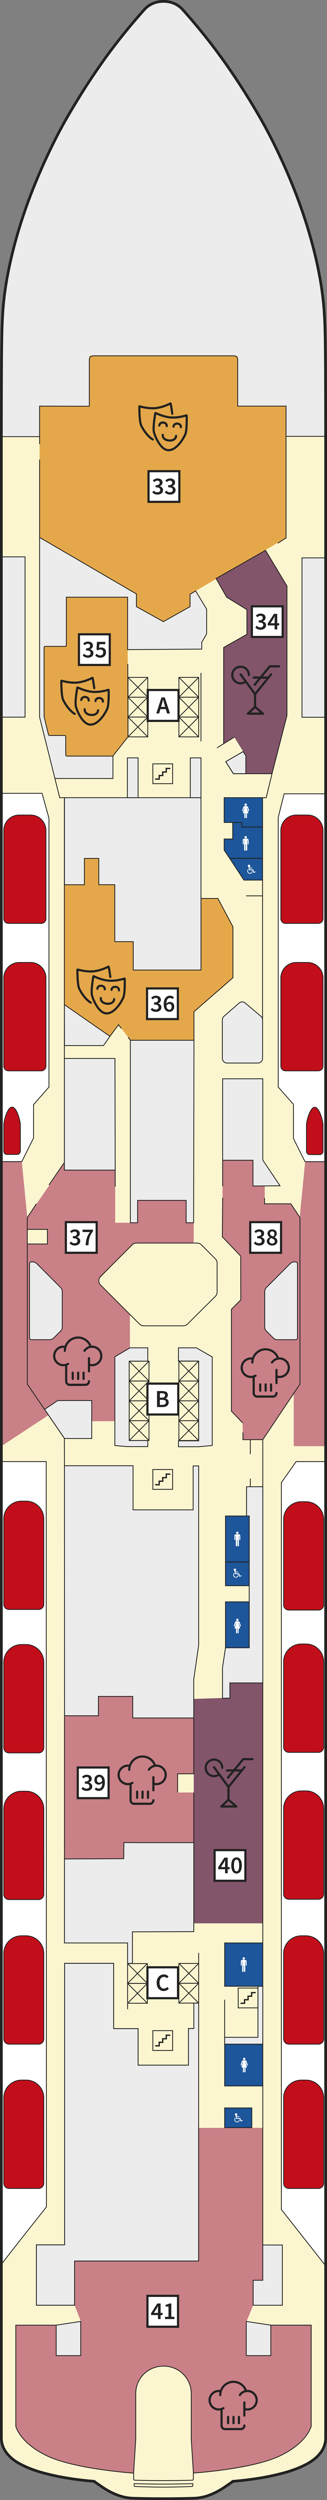 <?xml version="1.0" encoding="UTF-8"?><svg xmlns="http://www.w3.org/2000/svg" id="Ebene_1" data-name="Ebene 1" viewBox="0 0 828.03 6314.71"><rect x="0" y="0" width="828.03" height="6314.71" fill="#808080" stroke="none"/><defs><style> .cls-1, .cls-2, .cls-3, .cls-4, .cls-5, .cls-6 { fill: none; } .cls-7 { fill: #c20e1a; } .cls-7, .cls-8, .cls-9, .cls-10, .cls-2, .cls-3, .cls-11, .cls-4, .cls-12, .cls-5, .cls-6 { stroke: #222221; } .cls-7, .cls-3, .cls-11, .cls-4, .cls-12 { stroke-width: 2.06px; } .cls-7, .cls-3, .cls-11, .cls-12, .cls-5 { stroke-miterlimit: 6.88; } .cls-8 { stroke-width: 5.5px; } .cls-8, .cls-9, .cls-10, .cls-13, .cls-12 { fill: #fff; } .cls-8, .cls-10 { stroke-miterlimit: 2.75; } .cls-9 { stroke-miterlimit: 2.75; stroke-width: 5.48px; } .cls-10 { stroke-width: 5.48px; } .cls-14 { fill: #82556b; } .cls-15 { fill: #c98087; } .cls-16 { fill: #e4a84b; } .cls-17 { fill: #fbf6d0; } .cls-2 { stroke-miterlimit: 6.88; stroke-width: 2.06px; } .cls-11, .cls-18 { fill: #ececec; } .cls-4, .cls-5, .cls-6 { stroke-linecap: round; } .cls-4, .cls-6 { stroke-linejoin: round; } .cls-5 { stroke-width: 3.34px; } .cls-19 { fill: #222221; } .cls-20 { fill: #1d569a; } .cls-6 { stroke-width: 6.88px; } </style></defs><g id="BASIS"><polygon id="BASIS-2" class="cls-17" points="3.5 6163.18 4.84 6163.18 4.96 6164.9 5.14 6166.56 5.59 6169.57 6.19 6172.52 6.92 6175.39 7.8 6178.28 8.85 6181.11 10.03 6183.89 11.3 6186.49 12.83 6189.29 14.48 6192 16.26 6194.61 18.18 6197.17 20.26 6199.71 22.32 6202.03 24.99 6204.84 27.76 6207.52 30.03 6209.55 33.06 6212.08 36.21 6214.53 39.52 6216.87 40.02 6217.22 43.73 6219.65 47.42 6221.88 51.21 6223.99 55.21 6226.07 59.51 6228.18 60.1 6228.46 65.91 6231.14 71.77 6233.67 77.69 6236.06 81.81 6237.63 88.54 6240.05 95.15 6242.24 100.55 6243.92 107.95 6246.06 115.65 6248.11 123.73 6250.11 133.49 6252.38 143.22 6254.48 150.75 6256.01 160.61 6257.86 170.55 6259.56 171.2 6259.67 181.51 6261.28 183.79 6261.61 195.44 6263.22 205.24 6264.45 216.72 6265.73 225.73 6266.64 239.81 6267.9 239.01 6267.83 238.63 6267.8 261.02 6282.91 265.06 6285.54 269.09 6288.03 273.12 6290.38 277.16 6292.61 281.22 6294.72 285.31 6296.7 289.42 6298.56 293.56 6300.33 297.75 6301.98 301.76 6303.43 305.73 6304.74 309.68 6305.89 313.59 6306.9 317.5 6307.78 321.4 6308.5 325.29 6309.09 329.17 6309.54 333.05 6309.87 336.93 6310.07 347.83 6310.41 358.6 6310.67 370.24 6310.9 384.94 6311.11 399.56 6311.23 414.64 6311.27 429.72 6311.23 444.34 6311.11 459.04 6310.9 470.68 6310.67 481.45 6310.41 492.35 6310.07 496.24 6309.87 500.12 6309.54 504 6309.09 507.89 6308.5 511.78 6307.78 515.69 6306.9 519.6 6305.89 523.56 6304.74 527.53 6303.43 531.53 6301.98 535.72 6300.33 539.86 6298.56 543.98 6296.7 548.06 6294.72 552.12 6292.61 556.16 6290.38 560.19 6288.03 564.22 6285.54 568.26 6282.91 590.66 6267.81 590.28 6267.83 589.48 6267.9 603.55 6266.64 612.57 6265.73 624.04 6264.45 633.84 6263.22 645.49 6261.61 647.77 6261.28 658.08 6259.67 658.73 6259.56 668.67 6257.86 678.53 6256.01 686.05 6254.48 695.79 6252.38 705.56 6250.11 713.63 6248.11 721.33 6246.06 728.74 6243.92 734.14 6242.24 740.74 6240.05 747.47 6237.63 751.6 6236.06 757.51 6233.67 763.37 6231.14 769.18 6228.46 769.78 6228.18 774.08 6226.07 778.07 6223.99 781.86 6221.88 785.55 6219.65 789.26 6217.22 789.76 6216.87 793.07 6214.53 796.22 6212.08 799.25 6209.55 801.52 6207.52 804.29 6204.84 806.96 6202.03 809.02 6199.71 811.1 6197.17 813.02 6194.61 814.8 6192 816.45 6189.29 817.99 6186.49 819.25 6183.89 820.43 6181.11 821.48 6178.28 822.37 6175.39 823.1 6172.52 823.7 6169.57 824.15 6166.56 824.33 6164.9 824.44 6163.18 824.59 6163.18 824.59 1099.91 3.5 1099.91 3.5 6163.18"/></g><g id="Crew"><polygon class="cls-18" points="665.43 5759.56 641.1 5759.56 641.1 5822.61 665.43 5822.61 676.75 5822.61 714.98 5822.61 714.98 5670.49 665.43 5670.49 665.43 5759.56"/><polygon class="cls-18" points="146.11 3537.51 112.97 3559.83 163.21 3633.38 232.28 3633.38 232.28 3537.51 146.11 3537.51"/><polygon class="cls-18" points="296.88 3423.42 269.3 3439.36 269.3 3452.18 291.03 3452.18 290.83 3651.13 321.75 3653.84 374.21 3653.84 374.21 3637.75 325.62 3637.75 325.62 3437.41 374.21 3437.41 374.21 3404.38 329.04 3404.38 296.88 3423.42"/><polygon class="cls-18" points="451.92 3437.8 503.04 3437.8 503.04 3639.36 451.92 3639.36 451.92 3654.23 503.76 3654.23 503.76 3654.16 537.4 3650.96 537.4 3427.55 497.46 3404.38 451.92 3404.38 451.92 3437.8"/><polygon class="cls-18" points="624.31 3755.22 624.31 3829.14 631.05 3829.14 631.05 4161.98 571.01 4161.98 563.39 4212.25 563.39 4289.32 582.04 4289.32 582.04 4250.78 666.95 4250.78 666.95 3755.22 624.31 3755.22"/><polygon class="cls-18" points="204.37 5863.53 204.37 5949.83 142.29 5949.83 142.29 5872.93 204.37 5863.53"/><polygon class="cls-18" points="162.99 2863.89 162.99 2930.57 162.99 2955.45 291.71 2955.45 291.08 2673.49 181.41 2673.49 162.99 2673.49 162.99 2863.89"/><polygon class="cls-18" points="330.08 2627.53 330.08 3088.48 348.36 3088.48 348.36 3031.94 471.34 3031.94 471.34 3088.48 490.29 3088.48 491.16 2615.15 468.9 2615.15 468.9 2627.53 330.08 2627.53"/><path class="cls-18" d="M163.26,2094.72v180.55l11.34-.11-.14-14.52s1.63-10.8,6.65-14.92c5.02-4.13,32.62-15.31,32.62-15.31v-62.2h36.43v66.39s8.7,1.65,14.37,5.54c8.94,6.12,8.45,13.99,8.45,13.99v44.43s7.77.35,11.17,5.79c3.41,5.44,4.25,12.43,4.25,12.43v61.82l19.71-.14h29.24v71.69h171.56v-435.35H163.26v79.91h0Z"/><polygon class="cls-18" points="163.26 2514.56 163.26 2640.94 262 2640.94 278.43 2617.54 228.41 2554.89 213.73 2533.61 174.29 2514.56 163.26 2514.56"/><polygon class="cls-18" points="588.51 1914.04 615.77 1898.3 622.5 1908.77 622.5 1954.26 591 1954.26 571.6 1923.95 588.51 1914.04"/><rect class="cls-18" x="4.1" y="1406.51" width="59.33" height="404.86"/><rect class="cls-18" x="764.72" y="1409.11" width="59.88" height="402.55"/><polygon class="cls-18" points="709.04 2995.11 665.43 2930.15 665.43 2724.82 563.79 2724.82 563.79 2930.58 640.61 2930.58 640.61 2995.58 709.04 2995.11"/><rect class="cls-18" x="481.84" y="1914.24" width="27.09" height="100.58"/><polygon class="cls-18" points="653.26 5145.93 568.87 5145.93 568.87 5163.21 665.43 5163.21 665.43 5016.93 653.26 5016.93 653.26 5145.93"/><polygon class="cls-18" points="163.21 4250.87 163.21 4312.07 163.41 4312.07 163.41 4331.31 163.21 4361.03 172.93 4361.03 172.93 4333.69 230.42 4333.69 249.12 4333.69 249.12 4284.87 336.13 4284.87 336.13 4339.27 490.58 4339.27 490.58 4241.93 503.04 4155.3 503.04 3818.49 503.04 3813.68 503.04 3702.65 489.06 3702.65 489.06 3813.68 360.05 3813.68 336.91 3813.68 336.91 3702.22 237.05 3702.22 163.21 3702.22 163.21 4250.87"/><polygon class="cls-18" points="623.65 5863.53 623.65 5949.83 685.74 5949.83 685.74 5872.93 623.65 5863.53"/><polygon class="cls-18" points="123.23 1857.72 111.59 1810.01 111.59 1632.6 167.96 1632.6 167.96 1632.6 167.96 1508.38 323.12 1508.38 323.12 1641.41 510.85 1639.52 510.85 1622.55 523.23 1600.86 523.23 1538.69 495.44 1492.63 481.26 1500.93 481.26 1532.28 413.7 1570.16 345.45 1532.28 345.45 1500.22 100.27 1357.42 100.27 1632.6 100.27 1811.36 139.04 1966.33 285.97 1966.33 285.97 1909.27 285.78 1909.39 285.58 1909.5 285.38 1909.61 285.16 1909.68 284.94 1909.74 284.72 1909.78 284.49 1909.82 284.26 1909.82 169.33 1909.82 169.21 1909.82 168.97 1909.8 168.75 1909.76 168.53 1909.7 168.31 1909.64 168.11 1909.55 167.91 1909.45 167.73 1909.33 167.55 1909.21 167.38 1909.08 167.22 1908.92 167.07 1908.77 166.94 1908.59 166.82 1908.4 166.72 1908.2 166.62 1908 166.54 1907.79 166.48 1907.58 166.44 1907.36 166.41 1907.13 166.41 1906.9 166.41 1860.65 166.4 1860.53 166.39 1860.3 166.34 1860.06 166.29 1859.84 166.22 1859.63 166.14 1859.42 166.03 1859.23 165.92 1859.05 165.79 1858.87 165.66 1858.7 165.51 1858.54 165.34 1858.39 165.17 1858.27 164.98 1858.13 164.79 1858.04 164.59 1857.94 164.38 1857.86 164.16 1857.8 163.94 1857.76 163.71 1857.72 163.48 1857.72 123.23 1857.72"/><rect class="cls-18" x="322.55" y="1914.24" width="27.09" height="100.58"/><polygon class="cls-11" points="349.73 5123.9 287.81 5123.9 287.81 4958.99 163.61 4958.99 163.61 5216.07 163.61 5670.11 92.11 5670.11 92.11 5822.61 188.86 5822.61 188.86 5710.99 502.96 5710.99 502.96 5139.19 503.09 5139.19 503.09 5059.46 490.84 5059.46 490.84 5123.71 477.24 5123.71 477.24 5216.22 349.73 5216.22 349.73 5123.9"/><polygon class="cls-18" points="314.12 4654.25 313.34 4694.75 216.47 4695.38 163.21 4695.38 163.21 4907.6 323.04 4907.6 323.05 4879.56 323.1 4879.56 323.1 4959.27 335.36 4959.27 335.36 4879.51 488.83 4878.99 488.83 4654.25 343.9 4654.25 314.12 4654.25"/><polyline class="cls-18" points="323.1 4909.93 323.1 4959.27 335.36 4959.27 335.36 4879.51"/></g><g id="Flächen"><polygon class="cls-18" points="410.75 3.52 407.53 3.72 404.36 4.09 401.24 4.58 398.16 5.19 395.15 5.98 392.19 6.87 389.29 7.91 386.46 9.08 383.7 10.38 381 11.83 378.38 13.39 375.85 15.09 373.38 16.9 371.01 18.85 368.72 20.94 366.52 23.13 365.14 24.63 354.76 36.36 344.68 47.97 334.8 59.56 325.06 71.24 315.35 83.1 308.81 91.25 299.44 103.07 290.2 115.01 281.07 127.06 272.05 139.21 263.16 151.46 254.38 163.83 245.73 176.27 243.4 179.67 234.33 193.07 225.34 206.6 216.44 220.3 207.65 234.13 198.94 248.11 190.66 261.61 190.31 262.19 183.02 274.28 176.05 286.03 169.25 297.77 162.4 309.88 155.82 321.84 149.34 333.93 142.98 346.16 136.71 358.53 130.54 371.01 125.81 380.8 119.18 394.81 112.68 408.89 106.32 423.05 100.1 437.28 94.6 450.22 89.04 463.62 83.7 476.84 78.52 490.05 73.47 503.39 70.72 510.82 67.56 519.54 62.95 532.67 58.47 545.85 54.12 559.12 49.93 572.45 47.72 579.69 45.61 586.75 41.94 599.39 38.42 612.03 35.04 624.71 31.82 637.39 28.76 650.08 25.86 662.8 23.56 673.43 21.37 684.08 19.29 694.77 17.34 705.48 15.52 716.23 13.82 726.99 12.28 737.8 10.87 748.64 9.63 759.51 8.55 770.41 7.64 781.33 7.62 781.68 6.75 794.36 6.04 807.19 5.48 820.24 5.06 833.59 4.75 847.18 4.54 858.03 4.2 882.04 4.07 897.74 4.1 897.74 4.1 1030.32 4.1 1102.91 100.27 1102.91 100.27 1055.69 663.58 1055.69 663.58 1056.29 713.81 1056.29 713.81 1102.13 724.31 1102.13 727.22 1102.13 824.59 1102.13 824.53 1045.6 824.37 976.4 824.22 933.86 824.07 909.26 823.97 897.74 823.83 882.04 823.49 858.03 823.29 847.18 822.97 833.59 822.55 820.24 821.99 807.19 821.28 794.36 820.42 781.68 820.39 781.33 819.48 770.41 818.4 759.51 817.16 748.64 815.76 737.8 814.21 726.99 812.52 716.23 810.69 705.48 808.74 694.77 806.66 684.08 804.47 673.43 802.18 662.8 799.27 650.08 796.21 637.39 792.99 624.71 789.62 612.03 786.1 599.39 782.43 586.75 780.32 579.69 778.11 572.45 773.91 559.12 769.57 545.85 765.09 532.67 760.47 519.54 757.31 510.82 754.57 503.39 749.51 490.05 744.34 476.84 739 463.62 733.44 450.22 727.94 437.28 721.71 423.05 715.35 408.89 708.85 394.81 702.22 380.8 697.49 371.01 691.33 358.53 685.06 346.16 678.69 333.93 672.21 321.84 665.63 309.88 658.79 297.77 651.98 286.03 645.02 274.28 637.72 262.19 637.37 261.61 629.1 248.11 620.38 234.13 611.58 220.3 602.69 206.6 593.71 193.07 584.63 179.67 582.31 176.27 573.65 163.83 564.87 151.46 555.97 139.21 546.97 127.06 537.83 115.01 528.59 103.07 519.23 91.25 512.69 83.1 502.98 71.24 493.23 59.56 483.36 47.97 473.27 36.36 462.9 24.63 461.51 23.13 459.32 20.94 457.03 18.85 454.65 16.9 452.19 15.09 449.65 13.39 447.03 11.83 444.34 10.38 441.58 9.08 438.74 7.91 435.85 6.87 432.89 5.98 429.87 5.19 426.8 4.58 423.67 4.09 420.5 3.72 417.28 3.52 414.01 3.44 410.75 3.52"/><polygon class="cls-14" points="547.12 1462.39 671.83 1389.47 726.64 1480.21 726.64 1807.38 688.75 1954.26 622.5 1954.26 622.5 1908.77 593.16 1861.97 566.36 1878.48 566.36 1635.44 625.22 1602.22 625.22 1539.85 573.93 1508.38 547.12 1462.39"/><polygon class="cls-14" points="581.98 4288.21 490.58 4291.17 490.65 4858 665.43 4858 665.43 4294.64 665.43 4289.32 665.43 4250.78 581.98 4249.67 581.98 4288.21"/><polygon class="cls-15" points="249.12 4284.87 336.13 4284.87 336.13 4339.27 490.58 4339.27 490.65 4339.27 490.65 4480.32 449.79 4480.32 449.79 4527.53 490.65 4527.53 490.65 4654.25 343.9 4654.25 313.82 4653.94 313.22 4694.77 199.88 4695.24 163.21 4695.38 163.21 4361.03 163.39 4333.69 230.42 4333.69 249.12 4333.69 249.12 4284.87"/><path class="cls-15" d="M563.02,3124.1l46.45,48.59.19,110.62-23.68,23.68v257.32l28.21,29.29.92,42.4,50.33.34,94.1-140.27v-420.82l-23.06-34.71h-66.08v-45.45l-29.79.47v-65h-76.82l-.76,193.52h0ZM748.42,3187.4h.21l.39.04.37.06.36.1.36.1.34.16.33.16.31.19.3.21.28.23.26.25.24.28.22.3.2.3.18.33.15.33.13.35.1.35.08.39.05.37v.39s.01,186.84.01,186.84l-.03.37-.06.39-.09.35-.12.37-.14.33-.17.33-.19.31-.21.3-.23.3-.25.25-.28.25-.29.21-.31.19-.32.18-.34.16-.35.14-.36.1-.37.08-.38.04-.39.02h-46.43l-1.04-.04-1.07-.12-1.05-.21-1.03-.3-1-.37-.97-.45-.94-.51-.89-.61-.85-.66-.8-.74-17.95-17.95-.71-.76-.67-.86-.6-.88-.52-.94-.45-.98-.37-1-.3-1.03-.21-1.05-.13-1.07-.04-1.09v-90.23l.04-1.03.12-1.07.21-1.05.29-1.03.37-1.01.45-.98.52-.94.6-.89.67-.84.74-.8,60.87-60.9.76-.7.85-.68.89-.58.94-.53.97-.45,1-.37,1.03-.3,1.05-.21,1.07-.14,1.09-.04h3.49Z"/><path class="cls-15" d="M69.12,3075.26v30.03h50.93v36.81h-50.93v353.99l42.69,64.33,34.31-22.9h85.69v52.3l58.91-.18.12-162.73,38.21-22.19-.11-84.69-77.81-79.42-.83-9.81,86.15-88.34,7.56-2.7h146.5v-51.29h-19.16v-56.53h-122.98v56.53h-56.65v-133.03h-128.73l.22-17.92-94.1,137.74h0ZM83.09,3187.4l1.04.04,1.07.12,1.05.21,1.03.3,1,.37.97.45.94.53.89.58.85.66.8.74,60.87,60.9.71.76.67.84.6.89.52.94.45.98.37,1,.3,1.03.21,1.05.13,1.07.04,1.09v90.23l-.04,1.03-.12,1.07-.21,1.05-.29,1.03-.37,1.01-.45.98-.52.94-.59.89-.67.84-.74.8-17.95,17.95-.76.7-.85.68-.89.58-.94.53-.97.45-1,.37-1.03.3-1.05.21-1.07.14-1.09.04h-46.63l-.39-.04-.37-.06-.36-.1-.36-.1-.34-.16-.33-.16-.31-.19-.3-.21-.28-.23-.26-.25-.24-.28-.22-.3-.2-.3-.18-.33-.15-.33-.13-.35-.1-.35-.08-.39-.05-.37v-.39s-.01-186.84-.01-186.84l.03-.37.06-.39.09-.35.12-.37.14-.33.17-.33.19-.31.21-.3.23-.3.25-.25.28-.25.29-.21.3-.19.32-.18.34-.16.35-.14.36-.1.37-.08.38-.04.39-.02h3.5Z"/><path class="cls-15" d="M502.96,5710.99H188.86v111.62l15.91,40.91-.23,9.41h-.17v76.89h-62.09v-76.89H40v255.29s2.75,8.14,8.07,17.1c4.28,7.2,10.05,14.33,18.64,22.79,22.11,21.78,58.56,40.42,96.46,51.16,32.94,9.32,72.94,16.73,106.54,21.11,36.84,4.8,65.93,6.19,68.75,6.32v-2.79l5.33-83.33v-115.14l.08-3.23.22-3.23.37-3.19.51-3.14.65-3.09.79-3.03.92-2.98,1.05-2.92,1.18-2.86,1.3-2.79,1.42-2.72,1.54-2.64,1.65-2.57,1.76-2.49,1.87-2.41,1.97-2.32,2.07-2.23,2.17-2.14,2.26-2.04,2.36-1.95,2.44-1.84,2.53-1.73,2.61-1.63,2.69-1.51,2.77-1.4,2.83-1.28,2.9-1.16,2.97-1.04,3.03-.91,3.09-.78,3.14-.65,3.19-.51,3.24-.36,3.29-.22,3.33-.08,3.29.08,3.29.22,3.25.36,3.2.5,3.14.64,3.09.78,3.03.91,2.97,1.04,2.9,1.16,2.83,1.28,2.77,1.4,2.69,1.51,2.61,1.62,2.53,1.73,2.44,1.84,2.36,1.94,2.26,2.04,2.17,2.14,2.08,2.23,1.97,2.32,1.87,2.4,1.76,2.49,1.65,2.57,1.54,2.64,1.42,2.72,1.3,2.79,1.18,2.86,1.05,2.92.92,2.98.79,3.03.65,3.09.52,3.14.37,3.19.23,3.23.08,3.27v115.14l5.33,83.33v2.56c50.02-2.86,120.99-11.65,175.88-27.37,107.05-30.64,122.59-93.1,122.59-93.1v-253.06h-102.29v76.89h-62.09v-76.89h-.33c.39-4.64.33-7.97.33-7.97l17.44-42.34v-63.06h24.34v-384.96h-162.48v336.39h0Z"/><polygon class="cls-15" points="3.44 3451.34 3.44 3598.28 3.44 3652.77 122.86 3574.38 69.12 3495.78 69.12 3075.26 55.19 2934.03 3.44 2934.03 3.44 3451.34"/><polygon class="cls-15" points="758.83 3075.26 759.54 3495.78 743.78 3519.61 743.78 3586.7 743.78 3596.56 743.78 3652.77 824.59 3652.77 824.59 3586.7 824.51 3586.7 824.51 3451.34 824.51 2934.03 772.75 2934.03 758.83 3075.26"/><path class="cls-1" d="M681.78,1869.48c20.79,6.69,20.59,25.23,13.9,46.01-6.69,20.79-17.33,35.97-38.13,29.27-20.79-6.69-32.22-28.97-25.53-49.76,6.7-20.79,28.97-32.22,49.76-25.53Z"/><polygon class="cls-16" points="226.21 898.71 226.04 1025.78 100.27 1025.78 100.27 1357.42 100.27 1357.43 100.27 1358.7 102.46 1358.7 345.45 1500.22 345.45 1532.28 413.7 1570.16 481.26 1532.28 481.26 1500.93 724.31 1358.7 724.31 1025.78 601.9 1025.78 601.79 898.71 226.21 898.71"/><path class="cls-16" d="M167.96,1632.6h-56.37v178.76l12.26,46.6h40.4c1.19,0,2.15.96,2.15,2.15v49.7h119.63l38.04-48.59-.96-352.86h-155.16v124.23h0s0,0,0,0Z"/><polygon class="cls-16" points="213.73 2234.67 181.33 2234.67 181.33 2234.67 163.26 2234.67 163.26 2276.07 162.99 2537.57 278.43 2617.54 300.2 2588.22 330.08 2627.53 491.16 2627.53 491.17 2555.37 589.86 2469.6 589.86 2340.88 551.78 2269.39 530.02 2269.39 509.09 2269.39 509.09 2367.83 508.93 2368.08 508.93 2450.16 337.8 2450.16 337.8 2378.07 290.73 2378.07 290.73 2234.67 250.16 2234.67 250.16 2168.21 213.73 2168.21 213.73 2234.67"/><path class="cls-1" d="M562.53,2392.17c21.84,0,27.32,17.7,27.32,39.54s-5.48,39.54-27.32,39.54-39.54-17.7-39.54-39.54,17.7-39.54,39.54-39.54Z"/></g><g id="Toiletten"><polygon class="cls-20" points="589.28 2119.16 567.62 2119.16 567.62 2147.33 581.56 2168 664.86 2168 664.86 2088.93 612.38 2088.93 612.38 2077.4 589.28 2077.4 589.28 2119.16"/><polygon class="cls-20" points="567.62 2077.4 612.38 2077.4 612.38 2088.93 664.86 2088.93 664.86 2014.82 620.09 2014.82 612.38 2014.82 567.62 2014.82 567.62 2077.4"/><polygon class="cls-20" points="581.56 2168 617.64 2222.95 664.86 2222.95 664.86 2168 581.56 2168"/><rect class="cls-20" x="568.87" y="5324.28" width="68.77" height="49.73"/><rect class="cls-20" x="568.87" y="5163.22" width="96.56" height="105.5"/><rect class="cls-20" x="568.87" y="4907.56" width="96.56" height="109.37"/><rect class="cls-20" x="571.01" y="4045.96" width="60.04" height="116.02"/><rect class="cls-20" x="571.01" y="3829.14" width="60.04" height="116.02"/><rect class="cls-20" x="571.01" y="3945.16" width="60.04" height="60.04"/><path class="cls-13" d="M601.05,3874.66c-1.67,0-3.01-1.36-3.01-3.02s1.35-3.03,3.01-3.03,2.99,1.35,2.99,3.03-1.33,3.02-2.99,3.02ZM597.11,3903.98v-24.53h-1.12v9.03c0,1.82-2.37,1.82-2.37,0v-9.28c0-2.17,1.71-3.91,3.84-3.91h7.1c2.33,0,3.87,1.98,3.87,3.98v9.22c0,1.83-2.34,1.83-2.34,0v-9.03h-1.12v24.53c0,.94-.76,1.69-1.68,1.69s-1.68-.76-1.68-1.69v-14.22h-1.13v14.22c0,.94-.75,1.69-1.69,1.69s-1.68-.76-1.68-1.69h-.01Z"/><path class="cls-13" d="M604.05,4099.35h0l4.03,13.93h-3.71v10.85c0,1.86-2.77,1.84-2.77,0v-10.91h-1.12v10.9c0,1.87-2.79,1.87-2.79,0v-10.84h-3.72l3.98-13.93h-1l-2.33,7.85c-.55,1.72-2.89,1.02-2.35-.81l2.58-8.55c.28-.97,1.49-2.69,3.62-2.69h5.09c2.1,0,3.32,1.73,3.65,2.69l2.58,8.53c.52,1.83-1.81,2.59-2.37.8l-2.32-7.82h-1.06ZM604.05,4099.35h0ZM604.05,4099.35h0ZM604.05,4099.35h0ZM604.05,4099.35h0ZM601.04,4094.51c-1.67,0-3.01-1.36-3.01-3.03s1.35-3.03,3.01-3.03,3.01,1.36,3.01,3.03-1.36,3.03-3.01,3.03Z"/><path class="cls-13" d="M611.2,3979.27c.16.34.32.85.3,1.15-.02.25-.19.38-.5.53l-3.28,1.56c-.46.22-.72.27-.89.23-.14-.04-.28-.14-.39-.39l-3.01-6.43h-8.25c-.22,0-.32-.04-.41-.15-.08-.1-.12-.3-.14-.6l-.7-7.25c-1.24-.41-2.14-1.57-2.14-2.94,0-1.71,1.38-3.1,3.1-3.1s3.1,1.39,3.1,3.1c0,1.29-.79,2.4-1.92,2.86l.16,1.64h6.29c.19,0,.28.03.34.13.08.11.13.36.13.76s-.05.64-.13.75c-.07.1-.16.13-.34.13h-6.12l.25,2.59h8.25s.03,0,.03.01h0s.02.01.03.02h.01s.01.02.01.02c.07.05.12.13.18.26l2.81,6.03,2.41-1.14c.24-.11.36-.14.45-.13.14.02.22.1.33.33M592.97,3972.94s-.06.01-.09.03c-1.47,1.28-2.32,3.14-2.32,5.09,0,3.72,3.03,6.74,6.74,6.74,1.49,0,2.9-.47,4.07-1.38,1.14-.87,1.99-2.1,2.39-3.47,0-.03,0-.06,0-.1l-1.18-2.53s-.07-.08-.12-.08h-.05s-.08.01-.1.05c-.03.03-.03.07-.03.1.03.22.04.44.04.65,0,2.77-2.26,5.02-5.02,5.02s-5.03-2.26-5.03-5.02c0-1.08.34-2.11.98-2.99.02-.03.03-.06.03-.09l-.19-1.93s-.03-.09-.08-.11c-.01,0-.03,0-.05,0"/><path class="cls-13" d="M622.1,2117.62c-1.67,0-3.01-1.36-3.01-3.02s1.35-3.03,3.01-3.03,2.99,1.35,2.99,3.03-1.33,3.02-2.99,3.02ZM618.17,2146.94v-24.53h-1.12v9.03c0,1.82-2.37,1.82-2.37,0v-9.28c0-2.17,1.71-3.91,3.84-3.91h7.1c2.33,0,3.87,1.97,3.87,3.98v9.22c0,1.83-2.34,1.83-2.34,0v-9.03h-1.12v24.53c0,.94-.76,1.69-1.68,1.69s-1.68-.76-1.68-1.69v-14.22h-1.13v14.22c0,.94-.75,1.69-1.69,1.69s-1.68-.76-1.68-1.69h-.01Z"/><path class="cls-13" d="M625.1,2040.32h0l4.03,13.93h-3.71v10.85c0,1.86-2.77,1.84-2.77,0v-10.91h-1.12v10.9c0,1.87-2.79,1.87-2.79,0v-10.84h-3.72l3.98-13.93h-1l-2.33,7.85c-.55,1.72-2.89,1.02-2.35-.81l2.58-8.55c.28-.97,1.49-2.69,3.62-2.69h5.09c2.1,0,3.32,1.73,3.65,2.69l2.58,8.53c.52,1.83-1.81,2.59-2.37.8l-2.32-7.82h-1.06ZM625.1,2040.32h0ZM625.1,2040.32h0ZM625.1,2040.32h0ZM625.1,2040.32h0ZM622.09,2035.49c-1.67,0-3.01-1.36-3.01-3.03s1.35-3.03,3.01-3.03,3.01,1.36,3.01,3.03-1.36,3.03-3.01,3.03Z"/><path class="cls-13" d="M646.88,2201.41c.16.34.32.85.3,1.15-.02.25-.19.38-.5.53l-3.28,1.55c-.46.22-.72.27-.89.23-.14-.04-.28-.14-.39-.39l-3.01-6.43h-8.25c-.22,0-.32-.04-.41-.15-.08-.1-.12-.3-.14-.6l-.7-7.25c-1.24-.41-2.14-1.57-2.14-2.94,0-1.71,1.38-3.1,3.1-3.1s3.1,1.39,3.1,3.1c0,1.29-.79,2.4-1.92,2.86l.16,1.64h6.29c.19,0,.28.03.34.13.08.11.13.36.13.76s-.05.64-.13.75c-.07.1-.16.13-.34.13h-6.12l.25,2.59h8.25s.03,0,.03.01h0s.02.01.03.02h.01s.01.02.01.02c.07.05.12.13.18.26l2.81,6.03,2.41-1.14c.24-.11.36-.14.45-.13.14.02.22.1.33.33M628.65,2195.08s-.06.01-.09.03c-1.47,1.28-2.32,3.14-2.32,5.09,0,3.72,3.03,6.74,6.74,6.74,1.49,0,2.9-.47,4.07-1.38,1.14-.87,1.99-2.1,2.39-3.47,0-.03,0-.06,0-.1l-1.18-2.53s-.07-.08-.12-.08h-.05s-.08.01-.1.05c-.03.03-.03.07-.03.1.03.22.04.44.04.65,0,2.77-2.26,5.02-5.02,5.02s-5.03-2.26-5.03-5.02c0-1.08.34-2.11.98-2.99.02-.03.03-.05.03-.09l-.19-1.93s-.03-.09-.08-.11c-.01,0-.03,0-.05,0"/><path class="cls-13" d="M614.21,5355.07c.16.34.32.85.3,1.15-.02.25-.19.38-.5.53l-3.28,1.56c-.46.22-.72.27-.89.23-.14-.04-.28-.14-.39-.39l-3.01-6.43h-8.25c-.22,0-.32-.03-.41-.14-.08-.1-.12-.3-.14-.6l-.71-7.25c-1.24-.4-2.14-1.57-2.14-2.94,0-1.71,1.38-3.1,3.1-3.1s3.1,1.38,3.1,3.1c0,1.29-.79,2.4-1.91,2.87l.16,1.64h6.29c.19,0,.28.03.34.12.08.11.13.36.13.76s-.05.64-.13.75c-.07.1-.16.13-.34.13h-6.12l.25,2.6h8s.07,0,.1,0h.15s.03,0,.03.01h0s.02.01.03.02h.01s.01.02.01.02c.07.05.12.13.18.26l2.82,6.02,2.41-1.14c.24-.11.36-.14.45-.13.15.02.22.1.33.33M595.98,5348.76s-.06.01-.09.03c-1.47,1.29-2.32,3.14-2.32,5.09,0,3.72,3.03,6.74,6.75,6.74,1.49,0,2.9-.47,4.07-1.38,1.14-.87,1.99-2.11,2.39-3.48,0-.03,0-.06,0-.1l-1.18-2.52s-.07-.08-.12-.08h-.05s-.08.01-.1.05c-.03.03-.03.07-.03.1.03.22.04.44.04.65,0,2.77-2.25,5.03-5.02,5.03s-5.03-2.25-5.04-5.02c0-1.08.34-2.11.98-2.99.02-.03.03-.06.03-.09l-.19-1.93s-.03-.09-.08-.11c-.01,0-.03,0-.05,0"/><path class="cls-13" d="M617.16,4949.76c-1.67,0-3.01-1.36-3.01-3.01,0-1.68,1.34-3.03,3.01-3.03s2.99,1.35,2.99,3.03-1.33,3.02-2.99,3.02h0ZM613.26,4979.08l-.02-24.53h-1.13v9.03c0,1.82-2.36,1.82-2.36,0v-9.28c-.01-2.17,1.69-3.92,3.83-3.92h7.1c2.33,0,3.87,1.96,3.88,3.96v9.22c.02,1.83-2.33,1.83-2.33,0v-9.03h-1.13l.03,24.53c0,.94-.76,1.69-1.68,1.69s-1.69-.76-1.69-1.69v-14.22h-1.14v14.22c.01.94-.74,1.69-1.67,1.69s-1.69-.76-1.69-1.69h0Z"/><path class="cls-13" d="M621.44,5208.32h0l4.04,13.93h-3.71v10.85c.01,1.86-2.76,1.84-2.76,0v-10.91h-1.14v10.9c.01,1.87-2.77,1.87-2.77,0v-10.84h-3.73l3.97-13.93h-1l-2.32,7.85c-.54,1.72-2.89,1.02-2.35-.8l2.57-8.55c.28-.97,1.49-2.69,3.62-2.7h5.09c2.1,0,3.33,1.72,3.65,2.68l2.59,8.53c.52,1.83-1.8,2.59-2.37.81l-2.33-7.82h-1.06ZM621.44,5208.32h0ZM621.44,5208.32h0ZM621.44,5208.32h0ZM621.44,5208.32h0ZM618.42,5203.49c-1.67,0-3.01-1.36-3.02-3.03,0-1.67,1.35-3.03,3.01-3.03s3.01,1.36,3.02,3.03c0,1.67-1.36,3.03-3.01,3.03h0Z"/></g><g id="Kontur"><g id="LWPOLYLINE"><polyline class="cls-3" points="510.14 3144.33 509.13 3143.42 508.05 3142.6 506.91 3141.86 505.7 3141.24 504.44 3140.71 503.14 3140.3 501.81 3140.01 500.46 3139.83 499.1 3139.77 345.65 3139.77 344.29 3139.83 342.94 3140.01 341.61 3140.3 340.31 3140.71 339.06 3141.24 337.86 3141.86 336.71 3142.58 335.63 3143.42 334.62 3144.33 254.87 3223.86 253.96 3224.87 253.13 3225.95 252.39 3227.1 251.76 3228.31 251.24 3229.55 250.83 3230.86 250.53 3232.19 250.35 3233.53 250.29 3234.9 250.35 3236.26 250.52 3237.61 250.82 3238.93 251.23 3240.24 251.75 3241.51 252.38 3242.72 253.11 3243.87 253.94 3244.95 254.86 3245.94 353.11 3344.22 354.12 3345.14 355.2 3345.96 356.35 3346.7 357.55 3347.33 358.81 3347.85 360.11 3348.26 361.44 3348.55 362.79 3348.73 364.15 3348.78 463.91 3348.78 465.27 3348.73 466.61 3348.55 467.93 3348.26 469.23 3347.85 470.48 3347.34 471.68 3346.72 472.82 3346 473.9 3345.18 474.91 3344.26 545.16 3274.53 546.08 3273.52 546.92 3272.44 547.65 3271.29 548.29 3270.07 548.82 3268.82 549.23 3267.51 549.53 3266.17 549.7 3264.82 549.77 3263.45 549.77 3190.43 549.7 3189.08 549.53 3187.72 549.24 3186.39 548.82 3185.1 548.31 3183.84 547.67 3182.63 546.94 3181.49 546.12 3180.4 545.2 3179.41 510.14 3144.33"/></g><g id="LWPOLYLINE-2"><polyline class="cls-11" points="157.63 3261.95 157.58 3260.86 157.45 3259.79 157.24 3258.73 156.95 3257.7 156.57 3256.7 156.13 3255.73 155.6 3254.79 155 3253.9 154.33 3253.06 153.62 3252.29 92.75 3191.4 91.96 3190.66 91.1 3190 90.21 3189.41 89.27 3188.89 88.3 3188.44 87.3 3188.07 86.27 3187.77 85.21 3187.56 84.14 3187.44 83.09 3187.4 79.6 3187.4 79.21 3187.42 78.83 3187.46 78.46 3187.54 78.1 3187.64 77.75 3187.77 77.42 3187.93 77.09 3188.1 76.79 3188.3 76.5 3188.52 76.23 3188.77 75.97 3189.02 75.74 3189.31 75.53 3189.61 75.34 3189.92 75.17 3190.25 75.03 3190.58 74.91 3190.95 74.82 3191.3 74.76 3191.69 74.73 3192.07 74.73 3192.28 74.73 3378.9 74.75 3379.29 74.79 3379.66 74.86 3380.05 74.97 3380.4 75.09 3380.75 75.24 3381.08 75.42 3381.42 75.62 3381.71 75.85 3382.01 76.09 3382.27 76.35 3382.53 76.63 3382.76 76.93 3382.98 77.24 3383.18 77.57 3383.33 77.91 3383.48 78.27 3383.58 78.63 3383.68 79.01 3383.74 79.4 3383.78 79.6 3383.78 126.03 3383.78 127.11 3383.74 128.18 3383.6 129.24 3383.39 130.27 3383.09 131.27 3382.72 132.24 3382.27 133.18 3381.75 134.07 3381.17 134.92 3380.48 135.68 3379.78 153.62 3361.84 154.36 3361.03 155.03 3360.19 155.62 3359.3 156.15 3358.36 156.59 3357.39 156.96 3356.37 157.25 3355.34 157.46 3354.29 157.59 3353.22 157.63 3352.18 157.63 3261.95"/></g><g id="LWPOLYLINE-3"><polyline class="cls-11" points="674.4 3361.84 692.34 3379.78 693.14 3380.52 694 3381.19 694.89 3381.79 695.83 3382.29 696.8 3382.74 697.8 3383.11 698.83 3383.41 699.89 3383.62 700.96 3383.74 702 3383.78 748.42 3383.78 748.82 3383.76 749.19 3383.72 749.57 3383.64 749.92 3383.55 750.27 3383.41 750.61 3383.25 750.93 3383.07 751.24 3382.88 751.53 3382.67 751.8 3382.41 752.06 3382.16 752.29 3381.87 752.5 3381.57 752.69 3381.26 752.85 3380.93 753 3380.59 753.12 3380.23 753.2 3379.88 753.27 3379.49 753.29 3379.12 753.3 3378.9 753.3 3192.28 753.28 3191.89 753.24 3191.52 753.16 3191.13 753.06 3190.78 752.94 3190.43 752.79 3190.1 752.61 3189.76 752.41 3189.47 752.18 3189.18 751.94 3188.91 751.68 3188.65 751.4 3188.42 751.1 3188.21 750.78 3188.01 750.45 3187.86 750.12 3187.7 749.76 3187.6 749.39 3187.5 749.01 3187.44 748.63 3187.4 748.42 3187.4 744.93 3187.4 743.85 3187.44 742.77 3187.58 741.72 3187.79 740.69 3188.09 739.68 3188.45 738.71 3188.91 737.78 3189.43 736.89 3190.02 736.04 3190.7 735.27 3191.4 674.4 3252.29 673.66 3253.09 673 3253.93 672.4 3254.83 671.88 3255.77 671.43 3256.74 671.06 3257.76 670.78 3258.79 670.57 3259.84 670.44 3260.92 670.4 3261.95 670.4 3352.18 670.45 3353.27 670.57 3354.34 670.79 3355.4 671.08 3356.43 671.45 3357.43 671.9 3358.4 672.42 3359.34 673.02 3360.21 673.7 3361.07 674.4 3361.84"/></g><g id="LWPOLYLINE-4"><polyline class="cls-11" points="664.94 2673.15 664.94 2576.09 664.89 2574.92 664.72 2573.78 664.44 2572.66 664.06 2571.59 663.58 2570.53 663 2569.56 662.32 2568.63 661.55 2567.75 660.7 2566.96 620.9 2533.49 620.08 2532.87 619.24 2532.32 618.35 2531.86 617.44 2531.46 616.5 2531.15 615.55 2530.93 614.58 2530.77 613.61 2530.69 612.64 2530.72 611.67 2530.79 610.7 2530.95 609.75 2531.22 608.82 2531.53 607.92 2531.94 607.04 2532.43 606.2 2532.98 605.4 2533.63 567.11 2566.98 566.29 2567.77 565.55 2568.63 564.9 2569.54 564.34 2570.51 563.87 2571.54 563.51 2572.61 563.24 2573.71 563.07 2574.83 563.02 2575.97 563.02 2673.15 563.07 2674.18 563.19 2675.18 563.4 2676.15 563.69 2677.11 564.06 2678.02 564.49 2678.87 564.99 2679.71 565.56 2680.5 566.18 2681.23 566.86 2681.9 567.59 2682.55 568.38 2683.1 569.21 2683.59 570.08 2684.05 570.99 2684.4 571.94 2684.69 572.91 2684.91 573.91 2685.02 574.94 2685.07 653.03 2685.07 654.05 2685.02 655.06 2684.91 656.03 2684.69 656.98 2684.4 657.88 2684.05 658.76 2683.59 659.59 2683.1 660.37 2682.55 661.11 2681.9 661.79 2681.23 662.41 2680.5 662.98 2679.71 663.48 2678.87 663.91 2678.02 664.28 2677.11 664.56 2676.15 664.77 2675.18 664.9 2674.18 664.94 2673.15"/></g><g id="LWPOLYLINE-5"><polyline class="cls-3" points="484.23 6160.57 484.23 6045.44 484.16 6042.17 483.93 6038.93 483.56 6035.76 483.04 6032.62 482.39 6029.53 481.6 6026.49 480.68 6023.51 479.62 6020.6 478.45 6017.75 477.15 6014.96 475.72 6012.24 474.18 6009.6 472.53 6007.04 470.76 6004.54 468.9 6002.14 466.91 5999.82 464.84 5997.59 462.67 5995.45 460.4 5993.42 458.04 5991.47 455.59 5989.63 453.07 5987.9 450.45 5986.27 447.76 5984.75 445.01 5983.36 442.17 5982.07 439.27 5980.92 436.29 5979.88 433.27 5978.97 430.18 5978.19 427.03 5977.55 423.83 5977.05 420.59 5976.68 417.3 5976.46 414.01 5976.39 410.68 5976.46 407.39 5976.68 404.15 5977.06 400.95 5977.56 397.81 5978.2 394.72 5978.98 391.69 5979.89 388.72 5980.93 385.82 5982.09 382.99 5983.37 380.22 5984.78 377.53 5986.29 374.92 5987.92 372.39 5989.65 369.95 5991.5 367.6 5993.45 365.32 5995.49 363.16 5997.62 361.08 5999.86 359.11 6002.18 357.24 6004.58 355.48 6007.07 353.83 6009.64 352.29 6012.29 350.86 6015 349.56 6017.79 348.38 6020.64 347.34 6023.56 346.42 6026.54 345.62 6029.57 344.97 6032.66 344.46 6035.8 344.09 6038.98 343.87 6042.21 343.79 6045.44 343.79 6160.57 338.47 6243.89 338.47 6261.61 338.48 6261.84 338.51 6262.07 338.55 6262.29 338.61 6262.51 338.69 6262.72 338.79 6262.92 338.89 6263.11 339.01 6263.3 339.14 6263.47 339.29 6263.64 339.45 6263.79 339.62 6263.92 339.8 6264.06 339.98 6264.17 340.18 6264.27 340.39 6264.35 340.6 6264.42 340.82 6264.47 341.05 6264.51 341.28 6264.53 341.32 6264.53 360.85 6265 379.62 6265.33 398.38 6265.52 414.01 6265.57 433.28 6265.49 451.99 6265.27 470.85 6264.92 486.71 6264.53 486.94 6264.52 487.17 6264.48 487.39 6264.43 487.6 6264.37 487.81 6264.28 488.01 6264.19 488.2 6264.08 488.38 6263.95 488.55 6263.81 488.71 6263.66 488.86 6263.5 488.99 6263.33 489.12 6263.14 489.23 6262.95 489.32 6262.75 489.4 6262.54 489.47 6262.33 489.51 6262.1 489.54 6261.87 489.56 6261.64 489.56 6261.61 489.56 6243.89 484.23 6160.57"/></g><g id="LWPOLYLINE-6"><polyline class="cls-3" points="414.01 6282.01 429.5 6281.94 444.61 6281.72 459.67 6281.35 475.02 6280.84 486.46 6280.39 486.61 6280.38 486.76 6280.36 486.91 6280.32 487.05 6280.27 487.19 6280.21 487.32 6280.15 487.45 6280.07 487.57 6279.98 487.68 6279.89 487.79 6279.79 487.89 6279.68 487.98 6279.56 488.05 6279.44 488.12 6279.31 488.18 6279.17 488.24 6279.04 488.27 6278.89 488.31 6278.74 488.32 6278.59 488.33 6278.44 488.33 6273.25 468.46 6273.76 448.59 6274.11 428.72 6274.3 414.01 6274.34 394.14 6274.27 374.27 6274.03 354.4 6273.64 339.7 6273.25 339.7 6278.44 339.71 6278.6 339.73 6278.75 339.76 6278.9 339.8 6279.04 339.85 6279.19 339.91 6279.32 339.98 6279.45 340.06 6279.57 340.15 6279.69 340.24 6279.8 340.35 6279.89 340.46 6279.99 340.58 6280.07 340.71 6280.15 340.84 6280.22 340.98 6280.27 341.12 6280.32 341.27 6280.36 341.42 6280.38 341.57 6280.39 357.34 6281 372.58 6281.46 387.62 6281.79 402.8 6281.97 414.01 6282.01"/></g><rect class="cls-3" x="4.1" y="1406.51" width="59.33" height="404.86"/><polyline class="cls-3" points="139.04 1966.33 285.97 1966.33 285.97 1909.27 285.97 1908.8"/><polyline class="cls-3" points="100.27 1632.6 100.27 1357.42 345.45 1500.22 345.45 1532.28 413.7 1570.16 481.26 1532.28 481.26 1500.93 495.44 1492.63 523.23 1538.69 523.23 1600.86 510.85 1622.55 510.85 1639.52 323.12 1640.83 323.12 1508.38 167.96 1508.38 167.96 1629.67 167.95 1629.91 167.93 1630.14 167.89 1630.35 167.82 1630.57 167.75 1630.78 167.65 1630.98 167.55 1631.17 167.42 1631.37 167.29 1631.55 167.15 1631.7 166.99 1631.85 166.82 1631.99 166.65 1632.11 166.45 1632.23 166.26 1632.32 166.06 1632.42 165.84 1632.48 165.62 1632.54 165.39 1632.58 165.16 1632.6"/><polyline class="cls-3" points="323.58 1676.79 324.08 1861.23 286.86 1908.22 286.75 1908.44 286.61 1908.63 286.47 1908.8 286.31 1908.98 286.15 1909.14 285.97 1909.27 285.78 1909.39 285.58 1909.5 285.38 1909.61 285.16 1909.68 284.94 1909.74 284.72 1909.78 284.49 1909.82 284.26 1909.82 169.33 1909.82 169.21 1909.82 168.97 1909.8 168.75 1909.76 168.53 1909.7 168.31 1909.64 168.11 1909.55 167.91 1909.45 167.73 1909.33 167.55 1909.21 167.38 1909.08 167.22 1908.92 167.07 1908.77 166.94 1908.59 166.82 1908.4 166.72 1908.2 166.62 1908 166.54 1907.79 166.48 1907.58 166.44 1907.36 166.41 1907.13 166.41 1906.9 166.41 1860.65 166.4 1860.53 166.39 1860.3 166.34 1860.06 166.29 1859.84 166.22 1859.63 166.14 1859.42 166.03 1859.23 165.92 1859.05 165.79 1858.87 165.66 1858.7 165.51 1858.54 165.34 1858.39 165.17 1858.27 164.98 1858.13 164.79 1858.04 164.59 1857.94 164.38 1857.86 164.16 1857.8 163.94 1857.76 163.71 1857.72 163.48 1857.72 125.53 1857.72 125.49 1857.72 125.26 1857.7 125.03 1857.68 124.81 1857.62 124.59 1857.57 124.39 1857.48 124.18 1857.39 123.99 1857.27 123.8 1857.15 123.63 1857.02 123.46 1856.87 123.31 1856.69 123.17 1856.51 123.05 1856.34 122.94 1856.14 122.84 1855.93 122.76 1855.71 122.69 1855.5 113.45 1817.62 111.59 1809.57 111.59 1635.52 111.6 1635.41 111.61 1635.17 111.66 1634.94 111.7 1634.72 111.78 1634.51 111.86 1634.3 111.97 1634.1 112.08 1633.93 112.2 1633.75 112.34 1633.58 112.49 1633.42 112.66 1633.26 112.83 1633.14 113.02 1633 113.21 1632.91 113.41 1632.81 113.62 1632.74 113.84 1632.67 114.06 1632.64 114.28 1632.6 165.16 1632.6 167.96 1632.6"/><line class="cls-3" x1="615.77" y1="1898.3" x2="588.51" y2="1914.04"/><line class="cls-3" x1="571.6" y1="1923.95" x2="591" y2="1954.26"/><line class="cls-3" x1="593.16" y1="1861.97" x2="566.36" y2="1878.48"/><polyline class="cls-3" points="588.51 1914.04 571.6 1923.95 590.83 1954.26 591 1954.26 622.5 1954.26 688.75 1954.26 726.64 1807.38 726.64 1480.21 672.43 1390.06 547.12 1461.17 573.93 1508.38 625.22 1539.85 625.22 1602.22 566.36 1635.44 566.36 1878.48 549.45 1888.98"/><polyline class="cls-3" points="4.07 897.74 4.1 897.74 4.1 1030.32 4.1 1102.91 100.27 1102.91 100.27 1025.78 226.19 1026.11 226.19 908.46 226.19 908.05 226.26 907.27 226.38 906.53 226.56 905.79 226.79 905.09 227.07 904.4 227.41 903.74 227.78 903.12 228.21 902.51 228.68 901.95 229.18 901.44 229.72 900.96 230.31 900.5 230.92 900.1 231.56 899.75 232.24 899.43 232.93 899.18 233.65 898.98 234.4 898.83 235.16 898.75 235.94 898.71 592.1 898.71 592.52 898.71 593.28 898.79 594.04 898.91 594.77 899.08 595.48 899.31 596.16 899.59 596.82 899.94 597.44 900.31 598.04 900.74 598.6 901.2 599.13 901.71 599.61 902.26 600.06 902.83 600.46 903.45 600.81 904.1 601.12 904.76 601.37 905.46 601.58 906.18 601.72 906.92 601.82 907.69 601.85 908.46 601.85 1025.78 724.31 1025.78 724.31 1102.13"/><polygon class="cls-3" points="823.97 897.74 824.07 909.26 824.22 933.86 824.37 976.4 824.53 1045.6 824.59 1097.08 824.59 1203.55 824.59 6157.51 824.53 6160.35 824.33 6163.4 824.15 6165.07 823.7 6168.11 823.1 6171.1 822.37 6173.99 821.48 6176.91 820.43 6179.77 819.25 6182.59 817.98 6185.21 816.44 6188.04 814.79 6190.77 813.01 6193.42 811.08 6196 809 6198.56 806.94 6200.91 804.26 6203.74 801.49 6206.45 799.22 6208.51 796.18 6211.07 793.02 6213.53 789.71 6215.9 789.21 6216.25 785.49 6218.7 781.8 6220.96 778 6223.09 774.01 6225.19 769.7 6227.33 769.1 6227.61 763.28 6230.32 757.41 6232.87 751.48 6235.29 747.36 6236.87 740.61 6239.31 734 6241.53 728.59 6243.23 721.18 6245.38 713.46 6247.45 705.38 6249.47 695.6 6251.77 685.85 6253.9 678.31 6255.44 668.43 6257.31 658.48 6259.03 657.83 6259.14 647.5 6260.77 645.22 6261.1 633.55 6262.73 623.74 6263.97 612.24 6265.26 603.22 6266.17 589.12 6267.45 589.92 6267.39 590.3 6267.36 567.87 6282.61 563.83 6285.27 559.79 6287.79 555.75 6290.17 551.71 6292.42 547.64 6294.54 543.55 6296.55 539.43 6298.43 535.28 6300.21 531.08 6301.88 527.07 6303.35 523.1 6304.67 519.14 6305.84 515.22 6306.85 511.3 6307.73 507.41 6308.46 503.51 6309.06 499.63 6309.52 495.74 6309.85 491.84 6310.05 480.93 6310.4 470.15 6310.67 458.48 6310.89 443.76 6311.11 429.12 6311.23 414.01 6311.27 398.91 6311.23 384.27 6311.11 369.54 6310.89 357.89 6310.67 347.1 6310.4 336.19 6310.05 332.3 6309.85 328.41 6309.52 324.52 6309.06 320.63 6308.46 316.73 6307.73 312.82 6306.85 308.9 6305.84 304.94 6304.67 300.96 6303.35 296.95 6301.88 292.75 6300.21 288.6 6298.43 284.48 6296.55 280.39 6294.54 276.33 6292.42 272.28 6290.17 268.24 6287.79 264.2 6285.27 260.16 6282.61 237.73 6267.35 238.11 6267.39 238.92 6267.45 224.82 6266.17 215.79 6265.26 204.3 6263.97 194.48 6262.73 182.81 6261.1 180.53 6260.77 170.2 6259.14 169.55 6259.03 159.6 6257.31 149.73 6255.44 142.19 6253.9 132.44 6251.77 122.66 6249.47 114.57 6247.45 106.85 6245.38 99.44 6243.23 94.03 6241.53 87.42 6239.31 80.68 6236.87 76.55 6235.29 70.63 6232.87 64.76 6230.32 58.93 6227.61 58.34 6227.33 54.03 6225.19 50.03 6223.09 46.24 6220.96 42.54 6218.7 38.82 6216.25 38.32 6215.9 35.01 6213.53 31.85 6211.07 28.82 6208.51 26.55 6206.45 23.77 6203.74 21.1 6200.91 19.03 6198.56 16.95 6196 15.03 6193.42 13.25 6190.77 11.59 6188.04 10.05 6185.21 8.79 6182.59 7.6 6179.77 6.56 6176.91 5.66 6173.99 4.93 6171.1 4.33 6168.11 3.89 6165.07 3.71 6163.4 3.5 6160.35 3.44 6157.51 3.44 1097.08 3.66 976.4 3.81 933.86 3.96 909.26 4.07 897.74 4.2 882.04 4.54 858.03 4.75 847.18 5.06 833.59 5.48 820.24 6.04 807.19 6.75 794.36 7.62 781.68 7.64 781.33 8.55 770.41 9.63 759.51 10.87 748.64 12.28 737.8 13.82 726.99 15.52 716.23 17.34 705.48 19.29 694.77 21.37 684.08 23.56 673.43 25.86 662.8 28.76 650.08 31.82 637.39 35.04 624.71 38.42 612.03 41.94 599.39 45.61 586.75 47.72 579.69 49.93 572.45 54.12 559.12 58.47 545.85 62.95 532.67 67.56 519.54 70.72 510.82 73.47 503.39 78.52 490.05 83.7 476.84 89.04 463.62 94.6 450.22 100.1 437.28 106.32 423.05 112.68 408.89 119.18 394.81 125.81 380.8 130.54 371.01 136.71 358.53 142.98 346.16 149.34 333.93 155.82 321.84 162.4 309.88 169.25 297.77 176.05 286.03 183.02 274.28 190.31 262.19 190.66 261.61 198.94 248.11 207.65 234.13 216.44 220.3 225.34 206.6 234.33 193.07 243.4 179.67 245.73 176.27 254.38 163.83 263.16 151.46 272.05 139.21 281.07 127.06 290.2 115.01 299.44 103.07 308.81 91.25 315.35 83.1 325.06 71.24 334.8 59.56 344.68 47.97 354.76 36.36 365.14 24.63 366.52 23.13 368.72 20.94 371.01 18.85 373.38 16.9 375.85 15.09 378.38 13.39 381 11.83 383.7 10.38 386.46 9.08 389.29 7.91 392.19 6.87 395.15 5.98 398.16 5.19 401.24 4.58 404.36 4.09 407.53 3.72 410.75 3.52 414.01 3.44 417.28 3.52 420.5 3.72 423.67 4.09 426.8 4.58 429.87 5.19 432.89 5.98 435.85 6.87 438.74 7.91 441.58 9.08 444.34 10.38 447.03 11.83 449.65 13.39 452.19 15.09 454.65 16.9 457.03 18.85 459.32 20.94 461.51 23.13 462.9 24.63 473.27 36.36 483.36 47.97 493.23 59.56 502.98 71.24 512.69 83.1 519.23 91.25 528.59 103.07 537.83 115.01 546.97 127.06 555.97 139.21 564.87 151.46 573.65 163.83 582.31 176.27 584.63 179.67 593.71 193.07 602.69 206.6 611.58 220.3 620.38 234.13 629.1 248.11 637.37 261.61 637.72 262.19 645.02 274.28 651.98 286.03 658.79 297.77 665.63 309.88 672.21 321.84 678.69 333.93 685.06 346.16 691.33 358.53 697.49 371.01 702.22 380.8 708.85 394.81 715.35 408.89 721.71 423.05 727.94 437.28 733.44 450.22 739 463.62 744.34 476.84 749.51 490.05 754.57 503.39 757.31 510.82 760.47 519.54 765.09 532.67 769.57 545.85 773.91 559.12 778.11 572.45 780.32 579.69 782.43 586.75 786.1 599.39 789.62 612.03 792.99 624.71 796.21 637.39 799.27 650.08 802.18 662.8 804.47 673.43 806.66 684.08 808.74 694.77 810.69 705.48 812.52 716.23 814.21 726.99 815.76 737.8 817.16 748.64 818.4 759.51 819.48 770.41 820.39 781.33 820.42 781.68 821.28 794.36 821.99 807.19 822.55 820.24 822.97 833.59 823.29 847.18 823.49 858.03 823.83 882.04 823.97 897.74"/><line class="cls-4" x1="724.31" y1="1358.7" x2="704.23" y2="1371.66"/><polyline class="cls-3" points="824.59 1102.13 730.13 1102.13 724.31 1102.13 724.31 1358.7"/><polygon class="cls-3" points="589.28 2119.16 567.62 2119.16 567.62 2147.33 581.56 2168 664.86 2168 664.86 2088.93 612.38 2088.93 612.38 2077.4 589.28 2077.4 589.28 2119.16"/><polygon class="cls-3" points="567.62 2077.4 612.38 2077.4 612.38 2088.93 664.86 2088.93 664.86 2014.82 620.09 2014.82 612.38 2014.82 567.62 2014.82 567.62 2077.4"/><polygon class="cls-3" points="581.56 2168 617.64 2222.95 664.86 2222.95 664.86 2168 581.56 2168"/><line class="cls-3" x1="664.86" y1="2222.95" x2="664.86" y2="2576.09"/><polyline class="cls-3" points="665.43 5670.49 665.43 4858 665.43 3755.22 665.43 3636.36 759.54 3496.08 759.54 3075.27 736.48 3040.56 669.91 3040.56 669.91 3026.05"/><path class="cls-3" d="M338.47,6246.69s-146.74-9.67-217.85-42.9c-71.11-33.22-80.62-75.57-80.62-75.57v-255.29h102.28"/><path class="cls-3" d="M489.56,6246.45s146.73-9.43,217.85-42.66c71.11-33.22,80.63-75.58,80.63-75.58v-255.29h-102.29"/><polygon class="cls-3" points="204.37 5863.53 204.37 5949.83 142.29 5949.83 142.29 5872.93 204.37 5863.53"/><polygon class="cls-3" points="623.65 5863.53 623.65 5949.83 685.74 5949.83 685.74 5872.93 623.65 5863.53"/><rect class="cls-3" x="568.87" y="5324.28" width="68.77" height="49.73"/><rect class="cls-3" x="568.87" y="5163.22" width="96.56" height="105.5"/><rect class="cls-3" x="568.87" y="4907.56" width="96.56" height="109.37"/><polyline class="cls-12" points="824.59 5722.95 712.48 5580.85 712.48 3744.76 749.95 3691.73 824.59 3691.73"/><path class="cls-12" d="M824.59,2934.17h-52.16s-29.36-57.83-29.36-59.02v-85.69l-38.57-43.75v-680.75l14.9-59.93h105.19"/><rect class="cls-3" x="764.72" y="1409.11" width="59.88" height="402.55"/><line class="cls-3" x1="100.27" y1="1357.42" x2="100.27" y2="1161.01"/><line class="cls-3" x1="100.27" y1="1121.83" x2="100.27" y2="1102.92"/><polygon class="cls-3" points="665.43 5759.56 641.1 5759.56 641.1 5822.61 665.43 5822.61 676.75 5822.61 714.98 5822.61 714.98 5670.49 665.43 5670.49 665.43 5759.56"/><path class="cls-12" d="M3.44,5720.04c0-2.33,114.12-145.7,114.12-145.7l-.58-1882.61H3.43"/><polygon class="cls-3" points="709.04 2995.11 665.43 2930.15 665.43 2724.82 563.79 2724.82 563.79 2930.58 640.61 2930.58 640.61 2995.58 709.04 2995.11"/><polygon class="cls-4" points="162.99 2863.89 162.99 2930.57 162.99 2955.45 291.71 2955.45 291.08 2673.49 181.41 2673.49 162.99 2673.49 162.99 2863.89"/><polygon class="cls-3" points="588.51 1914.04 615.77 1898.3 622.5 1908.77 622.5 1954.26 591 1954.26 571.6 1923.95 588.51 1914.04"/><rect class="cls-3" x="481.84" y="1914.24" width="27.09" height="100.58"/><polyline class="cls-3" points="322.55 2014.82 322.55 1914.24 349.64 1914.24 349.64 2014.82 322.55 2014.82"/><polygon class="cls-3" points="653.18 5145.93 568.87 5145.93 568.87 5163.21 665.43 5163.21 665.43 5016.93 653.18 5016.93 653.18 5145.93"/><polygon class="cls-3" points="146.11 3537.51 112.97 3559.83 163.21 3633.38 232.28 3633.38 232.28 3537.51 146.11 3537.51"/><polygon class="cls-3" points="290.83 3426.92 290.83 3651.13 321.75 3653.84 374.21 3653.84 374.21 3638.49 327.19 3638.49 327.19 3438.11 374.21 3438.11 374.21 3404.38 329.04 3404.38 290.83 3426.92"/><polygon class="cls-3" points="451.92 3437.8 503.04 3437.8 503.04 3639.36 451.92 3639.36 451.92 3654.23 503.76 3654.23 503.76 3654.16 537.4 3650.96 537.4 3427.55 497.46 3404.38 451.92 3404.38 451.92 3437.8"/><polygon class="cls-3" points="624.31 3755.22 624.31 3829.14 631.05 3829.14 631.05 4161.98 571.01 4161.98 563.39 4212.25 563.39 4289.32 582.04 4289.32 582.04 4250.78 665.43 4250.78 665.43 3755.22 624.31 3755.22"/><polyline class="cls-3" points="509.09 2269.39 551.78 2269.39 589.86 2340.88 589.86 2469.6 491.17 2555.37 491.17 2627.53"/><polyline class="cls-3" points="123.97 2992.89 162.99 2936.16 162.99 2514.56 162.99 2014.82 151.17 2014.82 139.04 1966.33 100.27 1811.36 100.27 1632.6"/><polygon class="cls-3" points="330.08 2627.53 330.08 3088.48 348.37 3088.48 348.37 3031.94 471.35 3031.94 471.35 3088.48 490.29 3088.48 491.16 2627.53 337.37 2627.53 330.08 2627.53"/><polygon class="cls-4" points="163.27 2014.82 163.27 2094.72 163.27 2168.21 163.27 2234.67 213.73 2234.67 213.73 2168.21 250.16 2168.21 250.16 2234.6 290.73 2234.67 290.73 2378.47 337.37 2378.47 337.37 2450.16 508.93 2450.16 508.93 2368.08 508.93 2014.82 374.19 2014.82 337.37 2014.82 163.27 2014.82"/><polygon class="cls-4" points="163.27 2640.94 262 2640.94 278.43 2617.54 162.99 2537.57 163.27 2640.94"/><polyline class="cls-3" points="278.43 2617.54 300.2 2588.22 307.17 2597.6"/><rect class="cls-3" x="571.01" y="4045.96" width="60.04" height="116.02"/><rect class="cls-3" x="571.01" y="3829.14" width="60.04" height="116.02"/><rect class="cls-3" x="571.01" y="3945.16" width="60.04" height="60.04"/><line class="cls-3" x1="163.21" y1="4333.69" x2="163.21" y2="4658.28"/><polyline class="cls-3" points="92.17 3040.56 69.12 3075.26 69.12 3496.08 162.98 3632.83 163.21 3702.22"/><polygon class="cls-3" points="323.1 4959.27 335.36 4959.27 335.36 4879.51 490.65 4878.98 490.65 4654.25 343.9 4654.25 313.82 4653.94 313.22 4694.77 163.21 4695.38 163.21 4907.6 323.05 4907.6 323.1 4959.27"/><line class="cls-3" x1="490.65" y1="4654.25" x2="490.65" y2="4527.53"/><polyline class="cls-3" points="449.79 4527.53 449.79 4480.32 490.65 4480.32 490.65 4404.55 490.65 4339.27"/><polygon class="cls-3" points="163.21 3702.22 163.41 4312.07 163.39 4333.69 230.42 4333.69 249.12 4333.69 249.12 4284.87 336.13 4284.87 336.13 4339.27 490.58 4339.27 490.58 4241.93 503.04 4155.3 503.04 3818.49 503.04 3813.68 503.04 3702.65 489.06 3702.65 489.06 3813.68 360.05 3813.68 336.91 3813.68 336.91 3702.22 163.21 3702.22"/><line class="cls-3" x1="568.87" y1="5145.93" x2="568.87" y2="5051"/><polyline class="cls-3" points="490.84 5123.71 477.24 5123.71 477.24 5216.22 349.73 5216.22 349.73 5123.9 287.81 5123.9 287.81 4958.99 163.61 4958.99 163.61 5670.11 92.11 5670.11 92.11 5822.61 188.86 5822.61 188.86 5710.99 502.96 5710.99 502.96 5374.02"/><line class="cls-3" x1="664.86" y1="2262.78" x2="623.21" y2="2262.78"/><polyline class="cls-3" points="664.86 2014.82 674.11 2014.82 688.75 1954.26"/><line class="cls-4" x1="633.83" y1="3735.7" x2="633.83" y2="3755.22"/><line class="cls-4" x1="633.83" y1="3672.09" x2="633.83" y2="3636.36"/><line class="cls-4" x1="291.71" y1="2996.33" x2="291.71" y2="2955.45"/><line class="cls-3" x1="163.21" y1="4699.51" x2="163.21" y2="4651.03"/><polyline class="cls-12" points="3.44 2934.03 55.19 2934.03 84.92 2874.58 84.92 2790.06 123.97 2745.77 123.97 2066.75 106.49 2003.8 3.44 2003.8"/><line class="cls-3" x1="508.93" y1="1872.66" x2="508.93" y2="1699.56"/><line class="cls-3" x1="324.44" y1="2619.99" x2="330.08" y2="2627.46"/><polyline class="cls-4" points="665.43 3636.36 615.11 3636.36 615.11 3618.66"/><polyline class="cls-4" points="614.18 3593.61 585.97 3564.32 585.97 3307 609.65 3283.31 609.46 3172.69 563.02 3124.1 563.79 3026.05"/><line class="cls-4" x1="563.79" y1="2995.58" x2="563.79" y2="2930.58"/></g><g id="Boote"><path class="cls-7" d="M9.55,5150.09v-215.91c0-24.67,20.03-44.7,44.7-44.7h11.96c24.67,0,44.7,20.03,44.7,44.7v215.91c0,7.24-5.88,13.12-13.11,13.12H22.67c-7.24,0-13.11-5.88-13.11-13.12h0Z"/><path class="cls-7" d="M9.55,5514.55v-215.91c0-24.67,20.03-44.7,44.7-44.7h11.96c24.67,0,44.7,20.03,44.7,44.7v215.91c0,7.24-5.88,13.11-13.11,13.11H22.67c-7.24,0-13.11-5.88-13.11-13.11h0Z"/><path class="cls-7" d="M718.19,5150.09v-215.91c0-24.67,20.03-44.7,44.7-44.7h11.96c24.67,0,44.7,20.03,44.7,44.7v215.91c0,7.24-5.88,13.12-13.11,13.12h-75.12c-7.24,0-13.11-5.88-13.11-13.12h0Z"/><path class="cls-7" d="M718.19,4413.07v-215.91c0-24.67,20.03-44.7,44.7-44.7h11.96c24.67,0,44.7,20.03,44.7,44.7v215.91c0,7.24-5.88,13.12-13.11,13.12h-75.12c-7.24,0-13.11-5.88-13.11-13.12h0Z"/><path class="cls-7" d="M718.19,4053.67v-215.91c0-24.67,20.03-44.7,44.7-44.7h11.96c24.67,0,44.7,20.03,44.7,44.7v215.91c0,7.24-5.88,13.11-13.11,13.11h-75.12c-7.24,0-13.11-5.88-13.11-13.11h0Z"/><path class="cls-7" d="M9.55,4414.44v-215.91c0-24.67,20.03-44.7,44.7-44.7h11.96c24.67,0,44.7,20.03,44.7,44.7v215.91c0,7.24-5.88,13.11-13.11,13.11H22.67c-7.24,0-13.11-5.88-13.11-13.11h0Z"/><path class="cls-7" d="M9.55,4052.19v-215.91c0-24.67,20.03-44.7,44.7-44.7h11.96c24.67,0,44.7,20.03,44.7,44.7v215.91c0,7.24-5.88,13.11-13.11,13.11H22.67c-7.24,0-13.11-5.88-13.11-13.11h0Z"/><path class="cls-7" d="M9.55,2692.96v-222.98c0-21.5,17.45-38.95,38.95-38.95h28.91c21.5,0,38.95,17.45,38.95,38.95v222.98c0,6.52-5.29,11.81-11.81,11.81H21.36c-6.52,0-11.81-5.29-11.81-11.81h0Z"/><path class="cls-7" d="M9.55,2320.54v-222.98c0-21.5,17.45-38.95,38.95-38.95h28.91c21.5,0,38.95,17.45,38.95,38.95v222.98c0,6.52-5.29,11.81-11.81,11.81H21.36c-6.52,0-11.81-5.29-11.81-11.81h0Z"/><path class="cls-7" d="M711.13,2692.96v-222.98c0-21.5,17.45-38.95,38.95-38.95h28.91c21.5,0,38.95,17.45,38.95,38.95v222.98c0,6.52-5.29,11.81-11.81,11.81h-83.2c-6.52,0-11.81-5.29-11.81-11.81h0Z"/><path class="cls-7" d="M711.13,2320.54v-222.98c0-21.5,17.45-38.95,38.95-38.95h28.91c21.5,0,38.95,17.45,38.95,38.95v222.98c0,6.52-5.29,11.81-11.81,11.81h-83.2c-6.52,0-11.81-5.29-11.81-11.81h0Z"/><path class="cls-7" d="M51.52,2841.74v65.97c0,4.55-3.69,8.24-8.24,8.24h-25.48c-4.55,0-8.24-3.69-8.24-8.24v-65.97c0-11.59,9.39-45.46,20.98-45.46h0c11.59,0,20.98,33.87,20.98,45.46h0Z"/><path class="cls-7" d="M817.95,2842.13v65.97c0,4.55-3.69,8.24-8.24,8.24h-25.48c-4.55,0-8.24-3.69-8.24-8.24v-65.97c0-11.59,9.39-45.46,20.98-45.46h0c11.59,0,20.98,33.87,20.98,45.46h0Z"/><path class="cls-7" d="M9.55,4784.93v-215.91c0-24.67,20.03-44.7,44.7-44.7h11.96c24.67,0,44.7,20.03,44.7,44.7v215.91c0,7.24-5.88,13.11-13.11,13.11H22.67c-7.24,0-13.11-5.88-13.11-13.11h0Z"/><path class="cls-7" d="M718.19,4784.11v-215.91c0-24.67,20.03-44.7,44.7-44.7h11.96c24.67,0,44.7,20.03,44.7,44.7v215.91c0,7.24-5.88,13.12-13.11,13.12h-75.12c-7.24,0-13.11-5.88-13.11-13.12h0Z"/><path class="cls-7" d="M718.19,5514.55v-215.91c0-24.67,20.03-44.7,44.7-44.7h11.96c24.67,0,44.7,20.03,44.7,44.7v215.91c0,7.24-5.88,13.11-13.11,13.11h-75.12c-7.24,0-13.11-5.88-13.11-13.11h0Z"/><polyline class="cls-3" points="69.12 3105.25 120.04 3105.25 120.04 3142.1 69.12 3142.1"/></g><g id="Treppen_Lifte" data-name="Treppen + Lifte"><g><rect class="cls-3" x="327.19" y="3588.4" width="50.09" height="50.09"/><rect class="cls-3" x="327.19" y="3538.3" width="50.09" height="50.09"/><rect class="cls-3" x="327.19" y="3488.2" width="50.09" height="50.09"/><rect class="cls-3" x="327.19" y="3438.11" width="50.09" height="50.09"/><g><line class="cls-4" x1="377.28" y1="3638.49" x2="327.19" y2="3588.4"/><line class="cls-4" x1="377.28" y1="3588.4" x2="327.19" y2="3638.49"/></g><g><line class="cls-4" x1="377.28" y1="3588.4" x2="327.19" y2="3538.3"/><line class="cls-4" x1="377.28" y1="3538.3" x2="327.19" y2="3588.4"/></g><g><line class="cls-4" x1="377.28" y1="3538.3" x2="327.19" y2="3488.2"/><line class="cls-4" x1="377.28" y1="3488.2" x2="327.19" y2="3538.3"/></g><g><line class="cls-4" x1="327.19" y1="3438.11" x2="377.28" y2="3488.2"/><line class="cls-4" x1="377.28" y1="3438.11" x2="327.19" y2="3488.2"/></g></g><g><rect class="cls-3" x="452.95" y="3588.4" width="50.09" height="50.09"/><rect class="cls-3" x="452.95" y="3538.3" width="50.09" height="50.09"/><rect class="cls-3" x="452.95" y="3488.2" width="50.09" height="50.09"/><rect class="cls-3" x="452.95" y="3438.11" width="50.09" height="50.09"/><g><line class="cls-4" x1="503.05" y1="3488.2" x2="452.95" y2="3438.11"/><line class="cls-4" x1="503.05" y1="3438.11" x2="452.95" y2="3488.2"/></g><g><line class="cls-4" x1="503.05" y1="3538.3" x2="452.95" y2="3488.2"/><line class="cls-4" x1="503.05" y1="3488.2" x2="452.95" y2="3538.3"/></g><g><line class="cls-4" x1="503.05" y1="3588.4" x2="452.95" y2="3538.3"/><line class="cls-4" x1="503.05" y1="3538.3" x2="452.95" y2="3588.4"/></g><g><line class="cls-4" x1="503.05" y1="3638.49" x2="452.95" y2="3588.4"/><line class="cls-4" x1="503.05" y1="3588.4" x2="452.95" y2="3638.49"/></g></g><g><rect class="cls-3" x="453" y="1811.14" width="50.09" height="50.09"/><rect class="cls-3" x="453" y="1761.05" width="50.09" height="50.09"/><rect class="cls-3" x="453" y="1710.95" width="50.09" height="50.09"/></g><g><rect class="cls-3" x="324.08" y="1811.14" width="50.09" height="50.09"/><rect class="cls-3" x="324.08" y="1761.05" width="50.09" height="50.09"/><rect class="cls-3" x="324.08" y="1710.95" width="50.09" height="50.09"/></g><g><line class="cls-4" x1="374.17" y1="1861.23" x2="324.08" y2="1811.14"/><line class="cls-4" x1="374.17" y1="1811.14" x2="324.08" y2="1861.23"/></g><g><line class="cls-4" x1="374.17" y1="1811.14" x2="324.08" y2="1761.04"/><line class="cls-4" x1="374.17" y1="1761.04" x2="324.08" y2="1811.14"/></g><g><line class="cls-4" x1="374.17" y1="1761.04" x2="324.08" y2="1710.95"/><line class="cls-4" x1="374.17" y1="1710.95" x2="324.08" y2="1761.04"/></g><g><line class="cls-4" x1="503.09" y1="1861.23" x2="453" y2="1811.14"/><line class="cls-4" x1="503.09" y1="1811.14" x2="453" y2="1861.23"/></g><g><line class="cls-4" x1="503.09" y1="1811.14" x2="453" y2="1761.04"/><line class="cls-4" x1="503.09" y1="1761.04" x2="453" y2="1811.14"/></g><g><line class="cls-4" x1="503.09" y1="1761.04" x2="453" y2="1710.95"/><line class="cls-4" x1="503.09" y1="1710.95" x2="453" y2="1761.04"/></g><rect class="cls-3" x="453" y="5009.37" width="50.09" height="50.09"/><rect class="cls-3" x="453" y="4959.27" width="50.09" height="50.09"/><g><rect class="cls-3" x="323.1" y="5009.75" width="50.09" height="50.09"/><rect class="cls-3" x="323.1" y="4959.66" width="50.09" height="50.09"/><g><line class="cls-4" x1="373.2" y1="5059.85" x2="323.1" y2="5009.75"/><polyline class="cls-4" points="323.1 5074.18 323.1 5059.85 373.2 5009.75"/></g><g><line class="cls-4" x1="373.2" y1="5009.75" x2="323.1" y2="4959.65"/><line class="cls-4" x1="373.2" y1="4959.65" x2="323.1" y2="5009.75"/></g></g><g><line class="cls-4" x1="453" y1="5009.36" x2="503.09" y2="5059.46"/><line class="cls-4" x1="503.09" y1="5009.36" x2="453" y2="5059.46"/></g><g><line class="cls-4" x1="503.09" y1="5009.36" x2="453" y2="4959.27"/><polyline class="cls-4" points="453 5009.36 503.09 4959.27 503.09 4933.53"/></g><g><rect class="cls-2" x="603.15" y="5021.45" width="50.09" height="50.1" transform="translate(-5.28 .66) rotate(-.06)"/><polyline class="cls-5" points="646.08 5033.06 637.14 5033.06 637.14 5042.01 628.19 5042.02 628.2 5050.96 619.26 5050.97 619.26 5059.91 610.31 5059.91"/></g></g><g id="Nummern"><g><rect class="cls-8" x="374.09" y="1742.82" width="78.02" height="78.02"/><path class="cls-19" d="M395.7,1802.08l13.19-40.5h8.42l13.19,40.5h-7.56l-3.16-10.96h-13.62l-3.16,10.96h-7.31,0ZM409.26,1780.53l-1.42,4.95h10.34l-1.42-4.95c-.66-2.15-1.29-4.36-1.89-6.63-.6-2.27-1.19-4.52-1.76-6.75h-.25c-.54,2.27-1.11,4.53-1.71,6.78-.6,2.25-1.23,4.45-1.89,6.59h0Z"/></g><g><rect class="cls-8" x="373.35" y="3494.77" width="78.02" height="78.02"/><path class="cls-19" d="M397.6,3554.03v-40.5h12.94c2.81,0,5.3.31,7.47.93,2.17.62,3.88,1.67,5.14,3.12,1.26,1.47,1.89,3.44,1.89,5.91,0,1.9-.5,3.69-1.49,5.36-.99,1.67-2.37,2.81-4.15,3.44v.25c2.23.5,4.07,1.54,5.55,3.13,1.47,1.59,2.2,3.74,2.2,6.47s-.67,4.91-2.01,6.69c-1.34,1.78-3.19,3.09-5.55,3.93-2.35.85-5.02,1.27-7.99,1.27h-14,0ZM404.78,3530.25h5.14c2.81,0,4.85-.52,6.13-1.55s1.92-2.42,1.92-4.15c0-1.98-.66-3.39-1.98-4.21-1.32-.83-3.3-1.24-5.95-1.24h-5.26v11.15h0ZM404.78,3548.46h6.07c2.97,0,5.26-.54,6.87-1.64,1.61-1.09,2.42-2.77,2.42-5.04,0-2.15-.78-3.7-2.35-4.67s-3.88-1.46-6.94-1.46h-6.07v12.82h0Z"/></g><g><rect class="cls-10" x="373.35" y="4969.06" width="77.42" height="78.02"/><path class="cls-19" d="M414.8,5029.06c-3.36,0-6.41-.8-9.16-2.42-2.75-1.61-4.93-3.97-6.54-7.09-1.62-3.12-2.43-6.9-2.43-11.36s.83-8.2,2.49-11.36c1.66-3.16,3.88-5.57,6.67-7.25,2.79-1.67,5.86-2.51,9.22-2.51,2.54,0,4.8.52,6.76,1.55,1.97,1.03,3.58,2.23,4.86,3.59l-3.81,4.64c-1.03-1.07-2.16-1.93-3.41-2.57-1.25-.64-2.66-.96-4.21-.96-2.17,0-4.11.58-5.81,1.76-1.7,1.18-3.03,2.86-4,5.04-.96,2.19-1.45,4.81-1.45,7.86,0,4.62,1,8.25,3.01,10.86,2.01,2.62,4.69,3.93,8.05,3.93,1.8,0,3.4-.38,4.8-1.15,1.39-.76,2.66-1.77,3.81-3.01l3.81,4.52c-1.64,1.9-3.52,3.36-5.62,4.36-2.11,1.01-4.45,1.52-7.04,1.52v.02Z"/></g><g><rect class="cls-9" x="376.1" y="1190.13" width="78.02" height="77.42"/><g><path class="cls-19" d="M399.03,1249.29c-3.18,0-5.86-.54-8.02-1.64-2.17-1.09-3.96-2.4-5.36-3.93l3.41-4.58c1.2,1.2,2.56,2.22,4.09,3.06s3.28,1.27,5.26,1.27c2.15,0,3.89-.53,5.23-1.58,1.34-1.05,2.01-2.51,2.01-4.37,0-1.36-.34-2.55-1.03-3.56-.68-1.01-1.86-1.78-3.53-2.32s-4.02-.8-7.03-.8v-5.2c3.87,0,6.56-.6,8.04-1.8,1.49-1.2,2.23-2.7,2.23-4.52,0-1.65-.52-2.94-1.55-3.87-1.03-.93-2.46-1.39-4.27-1.39-1.53,0-2.93.34-4.21,1.03s-2.52,1.58-3.72,2.7l-3.65-4.4c1.69-1.49,3.5-2.68,5.42-3.59,1.92-.91,4.05-1.36,6.41-1.37,3.8,0,6.87.89,9.23,2.69,2.35,1.8,3.53,4.36,3.54,7.71,0,2.19-.61,4.04-1.82,5.55-1.22,1.51-2.9,2.68-5.04,3.5v.25c2.31.62,4.25,1.75,5.82,3.41s2.35,3.78,2.35,6.38c0,2.4-.63,4.44-1.89,6.13-1.26,1.69-2.93,2.99-5.02,3.9-2.08.91-4.38,1.36-6.9,1.37h.01Z"/><path class="cls-19" d="M430.8,1249.27c-3.18,0-5.86-.54-8.02-1.64-2.17-1.09-3.96-2.4-5.36-3.93l3.41-4.58c1.2,1.2,2.56,2.22,4.09,3.06,1.53.85,3.28,1.27,5.26,1.27,2.15,0,3.89-.53,5.23-1.58,1.34-1.05,2.01-2.51,2.01-4.37,0-1.36-.34-2.55-1.03-3.56-.68-1.01-1.86-1.78-3.53-2.32s-4.02-.8-7.03-.8v-5.2c3.87,0,6.56-.6,8.04-1.8,1.49-1.2,2.23-2.7,2.23-4.52,0-1.65-.52-2.94-1.55-3.87-1.03-.93-2.46-1.39-4.27-1.39-1.53,0-2.93.34-4.21,1.03-1.28.68-2.52,1.58-3.72,2.7l-3.65-4.4c1.69-1.49,3.5-2.68,5.42-3.59,1.92-.91,4.05-1.36,6.41-1.37,3.8,0,6.87.89,9.23,2.69,2.35,1.8,3.53,4.36,3.54,7.71,0,2.19-.61,4.04-1.82,5.55-1.22,1.51-2.9,2.68-5.04,3.5v.25c2.31.62,4.25,1.75,5.82,3.41s2.35,3.78,2.35,6.38c0,2.4-.63,4.44-1.89,6.13s-2.93,2.99-5.02,3.9c-2.08.91-4.38,1.36-6.9,1.37h.01Z"/></g></g><g><rect class="cls-9" x="637.78" y="1531.46" width="78.02" height="77.42"/><g><path class="cls-19" d="M659.97,1590.61c-3.18,0-5.86-.54-8.02-1.64s-3.96-2.4-5.36-3.93l3.41-4.58c1.2,1.2,2.56,2.22,4.09,3.06,1.53.85,3.28,1.27,5.26,1.27,2.15,0,3.89-.53,5.23-1.58,1.34-1.05,2.01-2.51,2.01-4.37,0-1.36-.34-2.55-1.03-3.56-.68-1.01-1.86-1.78-3.53-2.32-1.67-.54-4.02-.8-7.03-.8v-5.2c3.87,0,6.56-.6,8.04-1.8,1.49-1.2,2.23-2.7,2.23-4.52,0-1.65-.52-2.94-1.55-3.87-1.03-.93-2.46-1.39-4.27-1.39-1.53,0-2.93.34-4.21,1.03-1.28.68-2.52,1.58-3.72,2.7l-3.65-4.4c1.69-1.49,3.5-2.68,5.42-3.59,1.92-.91,4.05-1.36,6.41-1.37,3.8,0,6.87.89,9.23,2.69,2.35,1.8,3.53,4.36,3.54,7.71,0,2.19-.61,4.04-1.82,5.55s-2.9,2.68-5.04,3.5v.25c2.31.62,4.25,1.75,5.82,3.41,1.57,1.65,2.35,3.78,2.35,6.38,0,2.39-.63,4.44-1.89,6.13s-2.93,2.99-5.02,3.9c-2.08.91-4.38,1.36-6.9,1.37h.01Z"/><path class="cls-19" d="M695.39,1589.85v-10.16h-17.41s0-4.82,0-4.82l15.59-24.41h8.48v23.71h4.97v5.51h-4.95v10.16h-6.69,0ZM685.04,1574.19h10.34v-8.92c0-1.16.04-2.52.12-4.09.08-1.57.14-2.93.19-4.09h-.25c-.5,1.03-1.01,2.04-1.55,3.03-.54.99-1.09,2.02-1.67,3.1l-7.18,10.97h0Z"/></g></g><g><rect class="cls-9" x="199.91" y="1602.13" width="78.02" height="77.42"/><g><path class="cls-19" d="M222.78,1661.28c-3.18,0-5.86-.54-8.02-1.64-2.17-1.09-3.96-2.4-5.36-3.93l3.41-4.58c1.2,1.2,2.56,2.22,4.09,3.06,1.53.85,3.28,1.27,5.26,1.27,2.15,0,3.89-.53,5.23-1.58,1.34-1.05,2.01-2.51,2.01-4.37,0-1.36-.34-2.55-1.03-3.56-.68-1.01-1.86-1.78-3.53-2.32-1.67-.54-4.02-.8-7.03-.8v-5.2c3.87,0,6.56-.6,8.04-1.8,1.49-1.2,2.23-2.7,2.23-4.52,0-1.65-.52-2.94-1.55-3.87-1.03-.93-2.46-1.39-4.27-1.39-1.53,0-2.93.34-4.21,1.03-1.28.68-2.52,1.58-3.72,2.7l-3.65-4.4c1.69-1.49,3.5-2.68,5.42-3.59,1.92-.91,4.05-1.36,6.41-1.37,3.8,0,6.87.89,9.23,2.69,2.35,1.8,3.53,4.36,3.54,7.71,0,2.19-.61,4.04-1.82,5.55-1.22,1.51-2.9,2.68-5.04,3.5v.25c2.31.62,4.25,1.75,5.82,3.41,1.57,1.65,2.35,3.78,2.35,6.38,0,2.39-.63,4.44-1.89,6.13s-2.93,2.99-5.02,3.9-4.38,1.36-6.9,1.37h.01Z"/><path class="cls-19" d="M254.61,1661.26c-3.18,0-5.86-.54-8.02-1.64-2.17-1.09-3.98-2.36-5.42-3.8l3.28-4.58c1.2,1.11,2.54,2.09,4.03,2.94,1.49.85,3.22,1.27,5.2,1.27,2.19,0,4-.66,5.45-1.98,1.44-1.32,2.17-3.18,2.17-5.57s-.66-4.17-1.98-5.45-3.08-1.92-5.26-1.92c-1.28,0-2.35.18-3.22.53-.87.35-1.9.92-3.1,1.71l-3.41-2.17,1.17-19.45h21.06s0,5.99,0,5.99h-14.86s-.8,9.54-.8,9.54c.83-.41,1.64-.74,2.44-.96.8-.23,1.72-.34,2.75-.34,2.27,0,4.33.43,6.19,1.29,1.86.87,3.36,2.21,4.49,4.03s1.71,4.15,1.71,7-.65,5.28-1.95,7.31c-1.3,2.02-3,3.57-5.11,4.64-2.11,1.07-4.38,1.61-6.81,1.62h0Z"/></g></g><g><rect class="cls-9" x="372.36" y="2496.63" width="78.02" height="77.42"/><g><path class="cls-19" d="M394.91,2555.78c-3.18,0-5.86-.54-8.02-1.64-2.17-1.09-3.96-2.4-5.36-3.93l3.41-4.58c1.2,1.2,2.56,2.22,4.09,3.06,1.53.85,3.28,1.27,5.26,1.27,2.15,0,3.89-.53,5.23-1.58,1.34-1.05,2.01-2.51,2.01-4.37,0-1.36-.34-2.55-1.03-3.56-.68-1.01-1.86-1.78-3.53-2.32-1.67-.54-4.02-.8-7.03-.8v-5.2c3.87,0,6.56-.6,8.04-1.8,1.49-1.2,2.23-2.7,2.23-4.52,0-1.65-.52-2.94-1.55-3.87-1.03-.93-2.46-1.39-4.27-1.39-1.53,0-2.93.34-4.21,1.03s-2.52,1.58-3.72,2.7l-3.65-4.4c1.69-1.49,3.5-2.68,5.42-3.59,1.92-.91,4.05-1.36,6.41-1.37,3.8,0,6.87.89,9.23,2.69,2.35,1.8,3.53,4.36,3.54,7.71,0,2.19-.61,4.04-1.82,5.55-1.22,1.51-2.9,2.68-5.04,3.5v.25c2.31.62,4.25,1.75,5.82,3.41,1.57,1.65,2.35,3.78,2.35,6.38,0,2.39-.63,4.44-1.89,6.13-1.26,1.69-2.93,2.99-5.02,3.9-2.08.91-4.38,1.36-6.9,1.37h.01Z"/><path class="cls-19" d="M428.85,2555.76c-2.56,0-4.93-.68-7.12-2.04-2.19-1.36-3.94-3.47-5.24-6.32-1.3-2.85-1.95-6.48-1.95-10.9,0-5.12.73-9.26,2.2-12.42s3.37-5.48,5.72-6.97c2.35-1.49,4.87-2.23,7.56-2.24,2.39,0,4.46.43,6.19,1.3,1.73.87,3.18,1.92,4.33,3.16l-3.84,4.33c-.7-.87-1.62-1.58-2.76-2.13s-2.31-.83-3.5-.83c-1.65,0-3.16.45-4.52,1.36-1.36.91-2.46,2.43-3.31,4.56-.85,2.13-1.33,5.01-1.45,8.64,1.16-1.45,2.52-2.58,4.09-3.41,1.57-.83,3.06-1.24,4.46-1.24,3.43,0,6.21,1,8.33,3,2.13,2,3.19,5.06,3.19,9.19,0,2.6-.56,4.87-1.7,6.81-1.14,1.94-2.63,3.45-4.49,4.52-1.86,1.07-3.92,1.61-6.19,1.61h0ZM428.4,2535.82c-1.11,0-2.29.34-3.53,1.03s-2.42,1.85-3.53,3.5c.37,3.51,1.22,6.05,2.55,7.62,1.32,1.57,2.93,2.35,4.83,2.35,1.65,0,3.04-.65,4.18-1.95,1.14-1.3,1.7-3.15,1.7-5.55s-.55-4.05-1.64-5.23c-1.09-1.18-2.61-1.76-4.56-1.76h0Z"/></g></g><g><rect class="cls-9" x="543.4" y="4673.11" width="78.02" height="77.42"/><g><path class="cls-19" d="M569.88,4731.53v-10.16h-17.41s0-4.82,0-4.82l15.59-24.41h8.48v23.71h4.97v5.51h-4.95v10.16h-6.69,0ZM559.53,4715.86h10.34v-8.92c0-1.16.04-2.52.12-4.09s.14-2.93.19-4.09h-.25c-.5,1.03-1.01,2.04-1.55,3.03-.54.99-1.09,2.02-1.67,3.1l-7.18,10.97h0Z"/><path class="cls-19" d="M598.98,4732.25c-4.09,0-7.34-1.77-9.76-5.32-2.42-3.55-3.63-8.65-3.63-15.3,0-6.65,1.2-11.68,3.61-15.11,2.42-3.43,5.66-5.15,9.75-5.15s7.34,1.71,9.76,5.13c2.42,3.43,3.63,8.46,3.63,15.11,0,6.65-1.2,11.75-3.61,15.3-2.42,3.55-5.66,5.33-9.75,5.33ZM598.98,4726.68c1.28,0,2.42-.49,3.41-1.46.99-.97,1.76-2.55,2.32-4.74.56-2.19.83-5.14.83-8.86s-.28-6.65-.84-8.79c-.56-2.15-1.33-3.66-2.33-4.55s-2.13-1.33-3.41-1.33-2.35.45-3.34,1.33c-.99.89-1.78,2.41-2.35,4.56-.58,2.15-.87,5.08-.86,8.79s.29,6.67.87,8.86c.58,2.19,1.36,3.76,2.35,4.73.99.97,2.11,1.45,3.34,1.45Z"/></g></g><g><rect class="cls-9" x="166.79" y="3086.89" width="78.02" height="77.42"/><g><path class="cls-19" d="M189.47,3146.05c-3.18,0-5.86-.54-8.02-1.64-2.17-1.09-3.96-2.4-5.36-3.93l3.41-4.58c1.2,1.2,2.56,2.22,4.09,3.06,1.53.85,3.28,1.27,5.26,1.27,2.15,0,3.89-.53,5.23-1.58,1.34-1.05,2.01-2.51,2.01-4.37,0-1.36-.34-2.55-1.03-3.56-.68-1.01-1.86-1.78-3.53-2.32-1.67-.54-4.02-.81-7.03-.8v-5.2c3.87,0,6.56-.6,8.04-1.8,1.49-1.2,2.23-2.7,2.23-4.52,0-1.65-.52-2.94-1.55-3.87s-2.46-1.39-4.27-1.39c-1.53,0-2.93.34-4.21,1.03-1.28.68-2.52,1.58-3.72,2.7l-3.65-4.4c1.69-1.49,3.5-2.68,5.42-3.59,1.92-.91,4.05-1.36,6.41-1.37,3.8,0,6.87.89,9.23,2.69,2.35,1.8,3.53,4.36,3.54,7.71,0,2.19-.61,4.04-1.82,5.55-1.22,1.51-2.9,2.68-5.04,3.5v.25c2.31.62,4.25,1.75,5.82,3.41,1.57,1.65,2.35,3.78,2.35,6.38,0,2.39-.63,4.44-1.89,6.13-1.26,1.69-2.93,2.99-5.02,3.9-2.08.91-4.38,1.36-6.9,1.37h.01Z"/><path class="cls-19" d="M216.78,3145.29c.25-4.67.74-8.85,1.48-12.54.74-3.69,1.87-7.22,3.4-10.56,1.53-3.34,3.54-6.77,6.06-10.28h-18.64v-6h26.44s0,4.32,0,4.32c-2.31,2.85-4.18,5.57-5.59,8.18-1.42,2.6-2.54,5.24-3.34,7.9-.8,2.66-1.39,5.53-1.76,8.61-.37,3.08-.64,6.54-.8,10.38h-7.25Z"/></g></g><g><rect class="cls-9" x="633.63" y="3086.89" width="78.02" height="77.42"/><g><path class="cls-19" d="M656.27,3146.05c-3.18,0-5.86-.54-8.02-1.64s-3.96-2.4-5.36-3.93l3.41-4.58c1.2,1.2,2.56,2.22,4.09,3.06,1.53.85,3.28,1.27,5.26,1.27,2.15,0,3.89-.53,5.23-1.58,1.34-1.05,2.01-2.51,2.01-4.37,0-1.36-.34-2.55-1.03-3.56-.68-1.01-1.86-1.78-3.53-2.32-1.67-.54-4.02-.81-7.03-.8v-5.2c3.87,0,6.56-.6,8.04-1.8,1.49-1.2,2.23-2.7,2.23-4.52,0-1.65-.52-2.94-1.55-3.87-1.03-.93-2.46-1.39-4.27-1.39-1.53,0-2.93.34-4.21,1.03-1.28.68-2.52,1.58-3.72,2.7l-3.65-4.4c1.69-1.49,3.5-2.68,5.42-3.59s4.05-1.36,6.41-1.37c3.8,0,6.87.89,9.23,2.69s3.53,4.36,3.54,7.71c0,2.19-.61,4.04-1.82,5.55-1.22,1.51-2.9,2.68-5.04,3.5v.25c2.31.62,4.25,1.75,5.82,3.41,1.57,1.65,2.35,3.78,2.35,6.38,0,2.39-.63,4.44-1.89,6.13-1.26,1.69-2.93,2.99-5.02,3.9-2.08.91-4.38,1.36-6.9,1.37h.01Z"/><path class="cls-19" d="M689.1,3146.03c-2.56,0-4.85-.46-6.87-1.39-2.02-.93-3.61-2.19-4.77-3.8-1.16-1.61-1.73-3.49-1.73-5.64,0-2.44.72-4.48,2.16-6.13,1.44-1.65,3.1-2.97,4.95-3.96v-.25c-1.53-1.07-2.82-2.36-3.87-3.87s-1.58-3.29-1.58-5.35.52-4,1.55-5.55,2.44-2.76,4.24-3.63,3.83-1.3,6.1-1.31c3.55,0,6.36.98,8.46,2.94,2.08,1.96,3.13,4.53,3.13,7.71,0,1.94-.56,3.69-1.67,5.26s-2.31,2.83-3.59,3.78v.25c1.82,1.03,3.41,2.33,4.77,3.9s2.04,3.67,2.05,6.32c0,2.02-.56,3.84-1.67,5.45-1.11,1.61-2.66,2.89-4.64,3.84s-4.31,1.42-7,1.43h0ZM689.22,3140.96c1.9,0,3.45-.53,4.67-1.58s1.82-2.49,1.82-4.31c0-1.44-.43-2.62-1.27-3.53-.85-.91-1.98-1.7-3.41-2.38-1.42-.68-3.03-1.37-4.8-2.07-1.24.91-2.26,1.98-3.06,3.22-.81,1.24-1.2,2.62-1.2,4.15,0,1.94.7,3.51,2.11,4.71s3.12,1.8,5.14,1.8h0ZM691.69,3123.06c1.07-1.07,1.89-2.17,2.44-3.28.56-1.11.83-2.29.83-3.53,0-1.73-.52-3.17-1.55-4.3s-2.46-1.7-4.27-1.7c-1.53,0-2.81.47-3.84,1.42-1.03.95-1.55,2.27-1.55,3.96,0,1.32.35,2.43,1.05,3.31.7.89,1.67,1.65,2.88,2.29,1.22.64,2.55,1.25,4,1.82h0Z"/></g></g><g><rect class="cls-9" x="196.95" y="4464.39" width="78.02" height="77.42"/><g><path class="cls-19" d="M219.75,4523.55c-3.18,0-5.86-.54-8.02-1.64-2.17-1.09-3.96-2.4-5.36-3.93l3.41-4.58c1.2,1.2,2.56,2.22,4.09,3.06,1.53.85,3.28,1.27,5.26,1.27,2.15,0,3.89-.53,5.23-1.58,1.34-1.05,2.01-2.51,2.01-4.37,0-1.36-.34-2.55-1.03-3.56-.68-1.01-1.86-1.78-3.53-2.32-1.67-.54-4.02-.8-7.03-.8v-5.2c3.87,0,6.56-.6,8.04-1.8,1.49-1.2,2.23-2.7,2.23-4.52,0-1.65-.52-2.94-1.55-3.87-1.03-.93-2.46-1.39-4.27-1.39-1.53,0-2.93.34-4.21,1.02-1.28.68-2.52,1.58-3.72,2.7l-3.65-4.4c1.69-1.49,3.5-2.68,5.42-3.59s4.05-1.36,6.41-1.37c3.8,0,6.87.89,9.23,2.69,2.35,1.8,3.53,4.36,3.54,7.71,0,2.19-.61,4.04-1.82,5.55-1.22,1.51-2.9,2.68-5.04,3.5v.25c2.31.62,4.25,1.75,5.82,3.41s2.35,3.78,2.35,6.38c0,2.39-.63,4.44-1.89,6.13-1.26,1.69-2.93,2.99-5.02,3.9-2.08.91-4.38,1.36-6.9,1.37h.01Z"/><path class="cls-19" d="M250.09,4523.54c-2.35,0-4.4-.43-6.13-1.29-1.73-.87-3.2-1.92-4.4-3.16l3.84-4.33c.74.87,1.69,1.58,2.82,2.13,1.14.56,2.3.83,3.5.83,1.65,0,3.16-.45,4.52-1.36,1.36-.91,2.48-2.43,3.34-4.56.87-2.13,1.34-5.01,1.42-8.64-1.16,1.4-2.52,2.52-4.09,3.34-1.57.83-3.08,1.24-4.52,1.24-3.39,0-6.14-1-8.27-3-2.13-2-3.19-5.06-3.19-9.19,0-2.64.56-4.93,1.7-6.85,1.14-1.92,2.64-3.41,4.52-4.46,1.88-1.05,3.93-1.58,6.16-1.58,2.56,0,4.93.68,7.09,2.04,2.17,1.36,3.9,3.45,5.21,6.28,1.3,2.83,1.95,6.45,1.95,10.87,0,5.08-.72,9.22-2.16,12.42-1.44,3.2-3.34,5.55-5.69,7.03-2.35,1.49-4.89,2.23-7.62,2.24h-.01ZM245.49,4495.55c0,2.31.55,4.07,1.64,5.26,1.09,1.2,2.64,1.8,4.62,1.8,1.16,0,2.36-.36,3.62-1.09,1.26-.72,2.4-1.89,3.43-3.5-.37-3.47-1.22-5.99-2.55-7.56s-2.95-2.35-4.89-2.35c-1.61,0-2.99.64-4.15,1.92-1.16,1.28-1.73,3.12-1.73,5.51h0Z"/></g></g><g><rect class="cls-9" x="373.36" y="5798.91" width="77.42" height="78.02"/><g><path class="cls-19" d="M399.99,5857.61v-10.16h-17.4v-4.83l15.61-24.4h8.48v23.72h4.95v5.51h-4.95v10.16h-6.69ZM389.65,5841.94h10.34v-8.92c0-1.16.04-2.52.12-4.09s.14-2.93.19-4.09h-.25c-.5,1.03-1.01,2.04-1.55,3.03-.54.99-1.09,2.02-1.67,3.1l-7.18,10.96h0Z"/><path class="cls-19" d="M417.83,5857.61v-5.82h8.79v-25.89h-7.25v-4.46c1.94-.37,3.63-.81,5.08-1.33,1.45-.52,2.79-1.15,4.03-1.89h5.33v33.56h7.74v5.82h-23.72,0Z"/></g></g></g><g id="Aussenkontur"><polygon class="cls-6" points="823.97 897.74 824.07 909.26 824.22 933.86 824.37 976.4 824.53 1045.6 824.59 1097.08 824.59 1203.55 824.59 6157.51 824.53 6160.35 824.33 6163.4 824.15 6165.07 823.7 6168.11 823.1 6171.1 822.37 6173.99 821.48 6176.91 820.43 6179.77 819.25 6182.59 817.98 6185.21 816.44 6188.04 814.79 6190.77 813.01 6193.42 811.08 6196 809 6198.56 806.94 6200.91 804.26 6203.74 801.49 6206.45 799.22 6208.51 796.18 6211.07 793.02 6213.53 789.71 6215.9 789.21 6216.25 785.49 6218.7 781.8 6220.96 778 6223.09 774.01 6225.19 769.7 6227.33 769.1 6227.61 763.28 6230.32 757.41 6232.87 751.48 6235.29 747.36 6236.87 740.61 6239.31 734 6241.53 728.59 6243.23 721.18 6245.38 713.46 6247.45 705.38 6249.47 695.6 6251.77 685.85 6253.9 678.31 6255.44 668.43 6257.31 658.48 6259.03 657.83 6259.14 647.5 6260.77 645.22 6261.1 633.55 6262.73 623.74 6263.97 612.24 6265.26 603.22 6266.17 589.12 6267.45 589.92 6267.39 590.3 6267.36 567.87 6282.61 563.83 6285.27 559.79 6287.79 555.75 6290.17 551.71 6292.42 547.64 6294.54 543.55 6296.55 539.43 6298.43 535.28 6300.21 531.08 6301.88 527.07 6303.35 523.1 6304.67 519.14 6305.84 515.22 6306.85 511.3 6307.73 507.41 6308.46 503.51 6309.06 499.63 6309.52 495.74 6309.85 491.84 6310.05 480.93 6310.4 470.15 6310.67 458.48 6310.89 443.76 6311.11 429.12 6311.23 414.01 6311.27 398.91 6311.23 384.27 6311.11 369.54 6310.89 357.89 6310.67 347.1 6310.4 336.19 6310.05 332.3 6309.85 328.41 6309.52 324.52 6309.06 320.63 6308.46 316.73 6307.73 312.82 6306.85 308.9 6305.84 304.94 6304.67 300.96 6303.35 296.95 6301.88 292.75 6300.21 288.6 6298.43 284.48 6296.55 280.39 6294.54 276.33 6292.42 272.28 6290.17 268.24 6287.79 264.2 6285.27 260.16 6282.61 237.73 6267.35 238.11 6267.39 238.92 6267.45 224.82 6266.17 215.79 6265.26 204.3 6263.97 194.48 6262.73 182.81 6261.1 180.53 6260.77 170.2 6259.14 169.55 6259.03 159.6 6257.31 149.73 6255.44 142.19 6253.9 132.44 6251.77 122.66 6249.47 114.57 6247.45 106.85 6245.38 99.44 6243.23 94.03 6241.53 87.42 6239.31 80.68 6236.87 76.55 6235.29 70.63 6232.87 64.76 6230.32 58.93 6227.61 58.34 6227.33 54.03 6225.19 50.03 6223.09 46.24 6220.96 42.54 6218.7 38.82 6216.25 38.32 6215.9 35.01 6213.53 31.85 6211.07 28.82 6208.51 26.55 6206.45 23.77 6203.74 21.1 6200.91 19.03 6198.56 16.95 6196 15.03 6193.42 13.25 6190.77 11.59 6188.04 10.05 6185.21 8.79 6182.59 7.6 6179.77 6.56 6176.91 5.66 6173.99 4.93 6171.1 4.33 6168.11 3.89 6165.07 3.71 6163.4 3.5 6160.35 3.44 6157.51 3.44 1097.08 3.66 976.4 3.81 933.86 3.96 909.26 4.07 897.74 4.2 882.04 4.54 858.03 4.75 847.18 5.06 833.59 5.48 820.24 6.04 807.19 6.75 794.36 7.62 781.68 7.64 781.33 8.55 770.41 9.63 759.51 10.87 748.64 12.28 737.8 13.82 726.99 15.52 716.23 17.34 705.48 19.29 694.77 21.37 684.08 23.56 673.43 25.86 662.8 28.76 650.08 31.82 637.39 35.04 624.71 38.42 612.03 41.94 599.39 45.61 586.75 47.72 579.69 49.93 572.45 54.12 559.12 58.47 545.85 62.95 532.67 67.56 519.54 70.72 510.82 73.47 503.39 78.52 490.05 83.7 476.84 89.04 463.62 94.6 450.22 100.1 437.28 106.32 423.05 112.68 408.89 119.18 394.81 125.81 380.8 130.54 371.01 136.71 358.53 142.98 346.16 149.34 333.93 155.82 321.84 162.4 309.88 169.25 297.77 176.05 286.03 183.02 274.28 190.31 262.19 190.66 261.61 198.94 248.11 207.65 234.13 216.44 220.3 225.34 206.6 234.33 193.07 243.4 179.67 245.73 176.27 254.38 163.83 263.16 151.46 272.05 139.21 281.07 127.06 290.2 115.01 299.44 103.07 308.81 91.25 315.35 83.1 325.06 71.24 334.8 59.56 344.68 47.97 354.76 36.36 365.14 24.63 366.52 23.13 368.72 20.94 371.01 18.85 373.38 16.9 375.85 15.09 378.38 13.39 381 11.83 383.7 10.38 386.46 9.08 389.29 7.91 392.19 6.87 395.15 5.98 398.16 5.19 401.24 4.58 404.36 4.09 407.53 3.72 410.75 3.52 414.01 3.44 417.28 3.52 420.5 3.72 423.67 4.09 426.8 4.58 429.87 5.19 432.89 5.98 435.85 6.87 438.74 7.91 441.58 9.08 444.34 10.38 447.03 11.83 449.65 13.39 452.19 15.09 454.65 16.9 457.03 18.85 459.32 20.94 461.51 23.13 462.9 24.63 473.27 36.36 483.36 47.97 493.23 59.56 502.98 71.24 512.69 83.1 519.23 91.25 528.59 103.07 537.83 115.01 546.97 127.06 555.97 139.21 564.87 151.46 573.65 163.83 582.31 176.27 584.63 179.67 593.71 193.07 602.69 206.6 611.58 220.3 620.38 234.13 629.1 248.11 637.37 261.61 637.72 262.19 645.02 274.28 651.98 286.03 658.79 297.77 665.63 309.88 672.21 321.84 678.69 333.93 685.06 346.16 691.33 358.53 697.49 371.01 702.22 380.8 708.85 394.81 715.35 408.89 721.71 423.05 727.94 437.28 733.44 450.22 739 463.62 744.34 476.84 749.51 490.05 754.57 503.39 757.31 510.82 760.47 519.54 765.09 532.67 769.57 545.85 773.91 559.12 778.11 572.45 780.32 579.69 782.43 586.75 786.1 599.39 789.62 612.03 792.99 624.71 796.21 637.39 799.27 650.08 802.18 662.8 804.47 673.43 806.66 684.08 808.74 694.77 810.69 705.48 812.52 716.23 814.21 726.99 815.76 737.8 817.16 748.64 818.4 759.51 819.48 770.41 820.39 781.33 820.42 781.68 821.28 794.36 821.99 807.19 822.55 820.24 822.97 833.59 823.29 847.18 823.49 858.03 823.83 882.04 823.97 897.74"/></g><g id="Treppen_neu" data-name="Treppen neu"><g><rect class="cls-2" x="387.02" y="5129.01" width="50.09" height="50.1" transform="translate(-5.4 .43) rotate(-.06)"/><polyline class="cls-5" points="429.95 5140.61 421 5140.62 421.01 5149.56 412.07 5149.57 412.07 5158.52 403.12 5158.52 403.13 5167.47 394.18 5167.47"/></g><g><rect class="cls-2" x="387.01" y="3711.73" width="50.09" height="50.1" transform="translate(-3.91 .43) rotate(-.06)"/><polyline class="cls-5" points="429.95 3723.34 421 3723.34 421.01 3732.29 412.07 3732.29 412.07 3741.23 403.12 3741.24 403.13 3750.19 394.18 3750.19"/></g><g><rect class="cls-2" x="387.02" y="1929.36" width="50.09" height="50.1" transform="translate(-2.05 .43) rotate(-.06)"/><polyline class="cls-5" points="429.95 1940.96 421 1940.97 421.01 1949.91 412.07 1949.92 412.07 1958.87 403.12 1958.87 403.13 1967.81 394.18 1967.82"/></g></g><g id="Icons"><path class="cls-19" d="M683.03,1680.29c-.83,0-1.6.36-2.13,1l-22.55,27.44h-16.18c-1.51,0-2.75,1.25-2.75,2.76h0c0,.74.29,1.42.81,1.95.52.52,1.21.81,1.95.81h11.64l-11.23,13.67c-.96,1.17-.79,2.91.38,3.87.49.41,1.11.63,1.75.63.83,0,1.6-.36,2.13-1l14.11-17.17h13l-27.98,34.56-34.46-47.06c-.89-1.22-2.62-1.49-3.85-.59-1.22.89-1.49,2.62-.59,3.85l11.42,15.59c-2.82,1.68-6.03,2.56-9.32,2.57-10.07,0-18.28-8.15-18.28-18.19h0c0-4.86,1.9-9.42,5.35-12.86,3.45-3.44,8.04-5.34,12.91-5.35,10.07,0,18.28,8.15,18.28,18.19,0,.74.29,1.42.81,1.95.52.52,1.21.8,1.95.8s1.42-.29,1.95-.8c.52-.52.81-1.21.81-1.95h0c0-13.07-10.68-23.7-23.79-23.69-6.34,0-12.3,2.48-16.8,6.96-4.49,4.48-6.96,10.42-6.96,16.74h0c0,13.08,10.68,23.7,23.79,23.7,4.47,0,8.8-1.25,12.58-3.61l21.36,29.17v29.95s-17.32,16.45-17.32,16.45c-.83.78-1.08,1.97-.66,3.01.42,1.05,1.42,1.73,2.56,1.73l38.14-.02c1.14,0,2.18-.72,2.58-1.8.4-1.07.08-2.29-.78-3.04l-19-16.42v-29.8s39.83-49.23,39.83-49.23c.46-.57.67-1.29.6-2.02-.08-.73-.43-1.39-1-1.85s-1.29-.67-2.02-.6c-.73.08-1.39.43-1.85,1l-5.77,7.14h-12.94l18.85-22.93h22.31c1.51-.01,2.75-1.25,2.75-2.77,0-.74-.29-1.42-.81-1.95-.52-.52-1.21-.8-1.95-.8h-23.62s.03.01.03.01ZM645.99,1789.05l12.47,10.78h-23.85s11.37-10.78,11.37-10.78Z"/><g><path class="cls-19" d="M436.6,1077.38c-.06.74.18,1.44.66,2,.48.56,1.15.89,1.88.95.74.06,1.44-.17,2-.65.56-.48.89-1.15.95-1.89.31-4.08,3.98-5.28,7.04-5.07,1.93.14,3.61.83,4.73,1.93,1.08,1.06,1.59,2.49,1.47,4.13-.06.72.18,1.44.66,2,.48.56,1.15.89,1.88.95.07,0,.14,0,.21,0,1.43,0,2.64-1.12,2.75-2.55.02-.3.03-.6.03-.89,0-2.91-1.09-5.58-3.14-7.58-2.05-2.01-4.95-3.25-8.18-3.49-3.38-.25-6.54.62-8.9,2.46-2.37,1.85-3.81,4.58-4.04,7.69h0Z"/><path class="cls-19" d="M409.39,1098.19c-.37,5.01,1.51,9.34,5.46,12.52,3.29,2.65,7.91,4.31,13,4.69.73.06,1.47.08,2.18.08,4.32,0,8.26-.96,11.38-2.79,4.37-2.55,6.88-6.55,7.26-11.57,0-.07,0-.14,0-.21,0-.66-.23-1.29-.67-1.79-.48-.56-1.15-.89-1.88-.95-.74-.05-1.45.18-2,.66-.55.48-.89,1.15-.94,1.88-.24,3.17-1.77,5.6-4.54,7.22-2.69,1.57-6.38,2.27-10.38,1.97-4-.3-7.54-1.54-9.97-3.5-2.5-2.02-3.65-4.64-3.42-7.82.06-.73-.18-1.44-.66-2-.48-.56-1.15-.89-1.88-.95-.74-.06-1.44.18-2,.66-.56.48-.89,1.15-.95,1.88h0Z"/><path class="cls-19" d="M429.96,1016.69c-.74.39-18.3,9.7-37.05,11.46-17.47,1.64-38.22-4.35-38.44-4.41-1.04-.3-2.12-.12-2.95.51-.85.63-1.33,1.6-1.35,2.68-.02,1.52-.46,37.36,4.82,48.83,3.32,7.2,15.25,27.83,30.47,36.65.42.24.89.37,1.38.37.98,0,1.89-.52,2.38-1.37h0c.76-1.31.31-3-1-3.76-12.41-7.2-23.9-24.79-28.23-34.19-4.03-8.75-4.32-36.22-4.33-43.69,6.01,1.52,22.81,5.28,37.76,3.87,15.79-1.49,30.31-7.75,36.56-10.79.81,4.23,2.45,13.3,3.53,22.56.08.73.45,1.39,1.04,1.84.58.45,1.29.65,2.01.56.73-.08,1.38-.45,1.84-1.03.39-.49.59-1.09.59-1.7,0-.11,0-.21-.02-.32-1.49-12.8-4.04-25.27-4.15-25.81-.22-1.07-.9-1.93-1.86-2.38-.96-.44-2.06-.4-3.01.12h0Z"/><path class="cls-19" d="M432.52,1051.67c-17.39-1.3-36.95-10.69-37.14-10.79-.97-.48-2.06-.48-3,0s-1.59,1.35-1.78,2.42c-.28,1.49-6.73,36.72-3.44,48.94,4,14.89,18.59,46.1,38.08,47.56.57.04,1.16.06,1.75.06,20.53,0,38.09-27.01,44.51-41.29,3.47-7.72,4.07-26.35,4.07-38.28,0-5.9-.14-10.16-.17-10.66-.04-1.09-.56-2.06-1.43-2.66-.87-.6-1.96-.74-2.99-.39-.19.06-19.56,6.5-38.45,5.08h0ZM469.97,1052.65c.19,9.14.37,35.06-3.5,43.67-2.91,6.48-8.53,16.22-15.57,24.16-5.97,6.73-15.19,14.59-25.26,13.82-16.4-1.23-29.65-30.39-33.17-43.51-.56-2.06-.78-4.98-.78-8.35,0-11.54,2.66-28.48,3.84-35.46,5.66,2.51,21.61,9.03,36.58,10.15,15.81,1.19,31.18-2.56,37.86-4.51h0Z"/><path class="cls-19" d="M400.65,1074.69c-.06.73.18,1.44.66,2,.48.56,1.15.89,1.89.95,1.51.1,2.83-1.04,2.95-2.54.29-3.84,3.74-5.31,7.04-5.07,3.3.25,6.49,2.2,6.21,6.06-.06.73.18,1.44.66,2,.48.56,1.15.89,1.88.95.07,0,.14,0,.21,0,1.43,0,2.64-1.12,2.75-2.55.02-.29.03-.58.03-.87,0-2.77-1.01-5.35-2.89-7.34-2.06-2.17-5.05-3.5-8.42-3.76-3.58-.28-6.87.7-9.28,2.76-2.14,1.84-3.45,4.46-3.66,7.38h-.01Z"/></g><g><path class="cls-19" d="M239.03,1770.52c-.06.74.18,1.45.66,2s1.15.89,1.88.95c.74.05,1.44-.17,2-.65.56-.48.89-1.15.95-1.89.31-4.08,3.98-5.28,7.04-5.07,1.93.14,3.61.83,4.73,1.93,1.08,1.06,1.59,2.49,1.47,4.13-.06.72.18,1.45.66,2,.48.56,1.15.89,1.88.95.07,0,.14,0,.21,0,1.43,0,2.64-1.12,2.75-2.55.02-.3.03-.6.03-.89,0-2.91-1.09-5.58-3.14-7.58-2.05-2.01-4.95-3.25-8.18-3.49-3.38-.25-6.54.62-8.9,2.46-2.37,1.85-3.81,4.58-4.04,7.69h0Z"/><path class="cls-19" d="M211.81,1791.34c-.37,5.01,1.51,9.34,5.46,12.52,3.29,2.65,7.91,4.31,13,4.69.73.05,1.47.08,2.18.08,4.32,0,8.26-.96,11.38-2.79,4.37-2.55,6.88-6.55,7.26-11.57,0-.07,0-.14,0-.21,0-.66-.23-1.29-.67-1.79-.48-.56-1.15-.89-1.88-.95-.74-.06-1.45.18-2,.66-.55.48-.89,1.15-.94,1.88-.24,3.17-1.77,5.6-4.54,7.22-2.69,1.57-6.38,2.27-10.38,1.97-4-.3-7.54-1.54-9.97-3.5-2.5-2.02-3.65-4.64-3.42-7.82.06-.73-.18-1.45-.66-2-.48-.56-1.15-.89-1.88-.95-.74-.06-1.44.18-2,.66-.56.48-.89,1.15-.95,1.88h0Z"/><path class="cls-19" d="M232.39,1709.83c-.74.39-18.3,9.7-37.05,11.46-17.47,1.64-38.22-4.35-38.44-4.41-1.04-.3-2.12-.12-2.95.51-.85.63-1.33,1.6-1.35,2.68-.02,1.52-.46,37.36,4.82,48.83,3.32,7.2,15.25,27.83,30.47,36.65.42.24.89.37,1.38.37.98,0,1.89-.52,2.38-1.37h0c.76-1.31.31-3-1-3.76-12.41-7.2-23.9-24.79-28.23-34.19-4.03-8.75-4.32-36.22-4.33-43.69,6.01,1.52,22.81,5.28,37.76,3.87,15.79-1.49,30.31-7.75,36.56-10.79.81,4.23,2.45,13.3,3.53,22.56.08.73.45,1.39,1.04,1.84.58.45,1.29.65,2.01.56.73-.08,1.38-.45,1.84-1.03.39-.49.59-1.09.59-1.7,0-.11,0-.21-.02-.32-1.49-12.8-4.04-25.27-4.15-25.81-.22-1.07-.9-1.93-1.86-2.38-.96-.44-2.06-.4-3.01.12h0Z"/><path class="cls-19" d="M234.94,1744.81c-17.39-1.3-36.95-10.69-37.14-10.79-.97-.47-2.06-.47-3,0s-1.59,1.35-1.78,2.42c-.28,1.49-6.73,36.72-3.44,48.94,4,14.89,18.59,46.1,38.08,47.56.57.04,1.16.06,1.75.06,20.53,0,38.09-27.01,44.51-41.29,3.47-7.72,4.07-26.35,4.07-38.29,0-5.9-.14-10.16-.17-10.66-.04-1.09-.56-2.06-1.43-2.66-.87-.6-1.96-.74-2.99-.39-.19.06-19.56,6.5-38.45,5.09h0ZM272.39,1745.79c.19,9.14.37,35.06-3.5,43.67-2.91,6.47-8.53,16.22-15.57,24.16-5.97,6.73-15.19,14.59-25.26,13.82-16.4-1.23-29.65-30.39-33.17-43.51-.56-2.06-.78-4.97-.78-8.35,0-11.54,2.66-28.48,3.84-35.46,5.66,2.51,21.61,9.03,36.58,10.15,15.81,1.19,31.18-2.56,37.86-4.51h0Z"/><path class="cls-19" d="M203.07,1767.83c-.06.73.18,1.45.66,2,.48.56,1.15.89,1.89.95,1.51.1,2.83-1.04,2.95-2.54.29-3.84,3.74-5.31,7.04-5.07,3.3.25,6.49,2.2,6.21,6.06-.06.73.18,1.45.66,2,.48.56,1.15.89,1.88.95.07,0,.14,0,.21,0,1.43,0,2.64-1.12,2.75-2.55.02-.29.03-.58.03-.87,0-2.77-1.01-5.35-2.89-7.33-2.06-2.17-5.05-3.5-8.42-3.76-3.58-.28-6.87.7-9.28,2.76-2.14,1.84-3.45,4.46-3.66,7.38h-.01Z"/></g><g><path class="cls-19" d="M279.73,2499.94c-.06.74.18,1.45.66,2,.48.56,1.15.89,1.88.95.74.06,1.44-.17,2-.65.56-.48.89-1.15.95-1.89.31-4.08,3.98-5.28,7.04-5.07,1.93.14,3.61.83,4.73,1.93,1.08,1.06,1.59,2.49,1.47,4.13-.06.72.18,1.45.66,2,.48.56,1.15.89,1.88.95.07,0,.14,0,.21,0,1.43,0,2.64-1.12,2.75-2.55.02-.3.03-.6.03-.89,0-2.91-1.09-5.58-3.14-7.58-2.05-2.01-4.95-3.25-8.18-3.49-3.38-.25-6.54.62-8.9,2.46-2.37,1.85-3.81,4.58-4.04,7.69h0Z"/><path class="cls-19" d="M252.52,2520.75c-.37,5.01,1.51,9.34,5.46,12.52,3.29,2.65,7.91,4.31,13,4.69.73.06,1.47.08,2.18.08,4.32,0,8.26-.96,11.38-2.79,4.37-2.55,6.88-6.55,7.26-11.57,0-.07,0-.14,0-.21,0-.66-.23-1.29-.67-1.79-.48-.56-1.15-.89-1.88-.95-.74-.06-1.45.18-2,.66-.55.48-.89,1.15-.94,1.88-.24,3.17-1.77,5.6-4.54,7.22-2.69,1.57-6.38,2.27-10.38,1.97-4-.3-7.54-1.54-9.97-3.5-2.5-2.02-3.65-4.64-3.42-7.82.06-.73-.18-1.45-.66-2-.48-.56-1.15-.89-1.88-.95-.74-.06-1.45.18-2,.66-.56.48-.89,1.15-.95,1.88h0Z"/><path class="cls-19" d="M273.09,2439.24c-.74.39-18.3,9.7-37.05,11.46-17.47,1.64-38.22-4.35-38.44-4.41-1.04-.3-2.12-.12-2.95.51-.85.63-1.33,1.6-1.35,2.68-.02,1.52-.46,37.36,4.82,48.83,3.32,7.2,15.25,27.83,30.47,36.65.42.24.89.37,1.38.37.98,0,1.89-.52,2.38-1.37h0c.76-1.31.31-3-1-3.76-12.41-7.2-23.9-24.79-28.23-34.19-4.03-8.75-4.32-36.22-4.33-43.69,6.01,1.52,22.81,5.28,37.76,3.87,15.79-1.49,30.31-7.75,36.56-10.79.81,4.23,2.45,13.3,3.53,22.56.08.73.45,1.39,1.04,1.84.58.45,1.29.65,2.01.56.73-.08,1.38-.45,1.84-1.03.39-.49.59-1.09.59-1.7,0-.11,0-.21-.02-.32-1.49-12.8-4.04-25.27-4.15-25.81-.22-1.07-.9-1.93-1.86-2.38-.96-.44-2.06-.4-3.01.12h0Z"/><path class="cls-19" d="M275.65,2474.22c-17.39-1.3-36.95-10.69-37.14-10.79-.97-.47-2.06-.47-3,0-.94.47-1.59,1.35-1.78,2.42-.28,1.49-6.73,36.72-3.44,48.94,4,14.89,18.59,46.1,38.08,47.56.57.04,1.16.06,1.75.06,20.53,0,38.09-27.01,44.51-41.28,3.47-7.72,4.07-26.35,4.07-38.29,0-5.9-.14-10.16-.17-10.66-.04-1.09-.56-2.06-1.43-2.66-.87-.6-1.96-.74-2.99-.39-.19.06-19.56,6.5-38.45,5.09h0ZM313.09,2475.21c.19,9.14.37,35.06-3.5,43.67-2.91,6.48-8.53,16.22-15.57,24.16-5.97,6.73-15.19,14.59-25.26,13.82-16.4-1.23-29.65-30.39-33.17-43.51-.56-2.06-.78-4.97-.78-8.35,0-11.54,2.66-28.48,3.84-35.46,5.66,2.51,21.61,9.03,36.58,10.15,15.81,1.19,31.18-2.56,37.86-4.51h0Z"/><path class="cls-19" d="M243.77,2497.25c-.06.73.18,1.45.66,2,.48.56,1.15.89,1.89.95,1.51.1,2.83-1.04,2.95-2.54.29-3.84,3.74-5.31,7.04-5.07,3.3.25,6.49,2.2,6.21,6.06-.06.73.18,1.45.66,2,.48.56,1.15.89,1.88.95.07,0,.14,0,.21,0,1.43,0,2.64-1.12,2.75-2.55.02-.29.03-.58.03-.87,0-2.77-1.01-5.35-2.89-7.34-2.06-2.17-5.05-3.5-8.42-3.76-3.58-.28-6.87.7-9.28,2.76-2.14,1.84-3.45,4.46-3.66,7.38h-.01Z"/></g><g><path class="cls-19" d="M200.62,3482.89v-15.78c0-1.52-1.25-2.75-2.76-2.75s-2.75,1.23-2.75,2.75v15.78c0,.74.3,1.42.82,1.95s1.21.81,1.95.81c1.52,0,2.75-1.24,2.75-2.75h0Z"/><path class="cls-19" d="M186.9,3482.9v-15.78c0-.74-.3-1.42-.82-1.95-.52-.52-1.21-.8-1.95-.8-1.52,0-2.75,1.24-2.75,2.75v15.78c0,.74.3,1.42.82,1.95.52.52,1.21.8,1.95.8,1.52,0,2.75-1.23,2.75-2.75Z"/><path class="cls-19" d="M211.59,3464.36c-1.52,0-2.75,1.23-2.75,2.75v15.78c0,1.52,1.25,2.75,2.76,2.75.74,0,1.42-.29,1.95-.81s.81-1.21.81-1.95v-15.78c0-.74-.3-1.42-.82-1.95-.52-.52-1.21-.81-1.95-.81h0Z"/><path class="cls-19" d="M197.73,3375.65c-14.99,0-28.53,9.37-33.88,23.36-1.16-.15-2.24-.23-3.27-.22-6.96,0-13.5,2.73-18.43,7.66-4.93,4.93-7.64,11.47-7.64,18.42h0c0,6.97,2.72,13.51,7.66,18.44,4.93,4.93,11.48,7.64,18.43,7.64,1.39,0,2.8-.12,4.19-.34l.02,38.19c0,6.46,5.26,11.75,11.72,11.78l39.85-.02c3.12,0,6.06-1.22,8.28-3.43,2.24-2.23,3.47-5.19,3.47-8.36h0c0-1.52-1.24-2.76-2.75-2.76-.74,0-1.42.29-1.95.8-.52.52-.81,1.21-.81,1.95h0c0,1.69-.65,3.27-1.85,4.46-1.18,1.17-2.75,1.82-4.45,1.82l-39.79.02c-3.43-.01-6.22-2.83-6.23-6.28l-.02-39.73c1.22-.49,2.36-1.04,3.41-1.65,1.31-.76,1.75-2.46.99-3.76-.37-.63-.96-1.09-1.68-1.27-.71-.19-1.45-.08-2.08.28-3.12,1.82-6.7,2.79-10.34,2.79-5.48,0-10.65-2.14-14.55-6.03s-6.04-9.06-6.04-14.54h0c0-11.35,9.22-20.58,20.57-20.59.53,0,1.08.03,1.69.08-.53,2.5-.81,5.03-.81,7.56-.01.76.28,1.44.81,1.97.52.52,1.21.81,1.95.81,1.52,0,2.75-1.24,2.75-2.75v-.02c0-8.2,3.2-15.92,9.01-21.74,5.81-5.82,13.54-9.03,21.75-9.03,12.4,0,23.41,7.27,28.27,18.61-5.88,1.69-10.99,5.39-14.43,10.49-.85,1.26-.52,2.97.74,3.82,1.26.85,2.97.52,3.82-.74,3.83-5.68,10.21-9.08,17.06-9.08,5.48,0,10.65,2.14,14.55,6.03,3.89,3.89,6.04,9.06,6.04,14.54h0c0,5.5-2.14,10.66-6.03,14.55-3.89,3.89-9.06,6.04-14.54,6.04-1.7,0-3.42-.22-5.11-.65v-14.31c0-1.52-1.25-2.75-2.76-2.75-.74,0-1.42.29-1.95.8s-.81,1.21-.81,1.95h0l.02,33.32c0,.74.29,1.42.81,1.95.52.52,1.21.8,1.95.8,1.52,0,2.75-1.23,2.75-2.75v-13.36c1.69.34,3.41.51,5.11.51,6.96,0,13.5-2.72,18.43-7.66,4.93-4.93,7.64-11.47,7.64-18.42h0c0-6.97-2.72-13.51-7.66-18.44s-11.48-7.64-18.43-7.64c-.51,0-1.04.02-1.64.06-5.38-13.89-18.91-23.17-33.83-23.16h0Z"/></g><g><path class="cls-19" d="M675.4,3512.57v-15.78c0-1.52-1.25-2.75-2.76-2.75s-2.75,1.23-2.75,2.75v15.78c0,.74.3,1.42.82,1.95.52.52,1.21.81,1.95.81,1.52,0,2.75-1.24,2.75-2.75h0Z"/><path class="cls-19" d="M661.68,3512.58v-15.78c0-.74-.3-1.42-.82-1.95-.52-.52-1.21-.8-1.95-.8-1.52,0-2.75,1.24-2.75,2.75v15.78c0,.74.3,1.42.82,1.95.52.52,1.21.8,1.95.8,1.52,0,2.75-1.23,2.75-2.75Z"/><path class="cls-19" d="M686.36,3494.03c-1.52,0-2.75,1.23-2.75,2.75v15.78c0,1.52,1.25,2.75,2.76,2.75.74,0,1.42-.29,1.95-.8s.81-1.21.81-1.95v-15.78c0-.74-.3-1.42-.82-1.95-.52-.52-1.21-.8-1.95-.8h0Z"/><path class="cls-19" d="M672.51,3405.33c-14.99,0-28.53,9.37-33.88,23.36-1.16-.15-2.24-.23-3.27-.22-6.96,0-13.5,2.73-18.43,7.66-4.93,4.93-7.64,11.47-7.64,18.42h0c0,6.97,2.72,13.51,7.66,18.44,4.93,4.93,11.48,7.64,18.43,7.64,1.39,0,2.8-.12,4.19-.34l.02,38.19c0,6.46,5.26,11.75,11.72,11.78l39.85-.02c3.12,0,6.06-1.22,8.28-3.43,2.24-2.23,3.47-5.19,3.47-8.36h0c0-1.52-1.24-2.76-2.75-2.76-.74,0-1.42.29-1.95.81-.52.52-.81,1.21-.81,1.95h0c0,1.69-.65,3.27-1.85,4.46-1.18,1.17-2.75,1.82-4.44,1.82l-39.79.02c-3.43-.01-6.22-2.83-6.23-6.28l-.02-39.73c1.22-.49,2.36-1.04,3.41-1.65,1.31-.76,1.75-2.46.99-3.76-.37-.63-.96-1.09-1.68-1.27-.71-.19-1.45-.08-2.08.28-3.12,1.82-6.7,2.79-10.34,2.79-5.48,0-10.65-2.14-14.55-6.03-3.89-3.89-6.04-9.06-6.04-14.54h0c0-11.35,9.22-20.58,20.57-20.59.53,0,1.08.03,1.69.08-.53,2.5-.81,5.03-.81,7.56-.01.76.28,1.45.81,1.97.52.52,1.21.81,1.95.81,1.52,0,2.75-1.24,2.75-2.75v-.02c0-8.2,3.2-15.92,9.01-21.74,5.81-5.82,13.54-9.03,21.75-9.03,12.4,0,23.41,7.27,28.27,18.61-5.88,1.69-10.99,5.39-14.43,10.49-.85,1.26-.52,2.97.74,3.82s2.97.52,3.82-.74c3.83-5.68,10.21-9.08,17.06-9.08,5.48,0,10.65,2.14,14.55,6.03,3.89,3.89,6.04,9.06,6.04,14.54h0c0,5.5-2.14,10.66-6.03,14.55-3.89,3.9-9.06,6.04-14.54,6.04-1.7,0-3.42-.22-5.11-.65v-14.31c0-1.52-1.25-2.75-2.76-2.75-.74,0-1.42.29-1.95.81-.52.52-.81,1.21-.81,1.95h0l.02,33.32c0,.74.29,1.42.81,1.95.52.52,1.21.81,1.95.81,1.52,0,2.75-1.23,2.75-2.75v-13.36c1.69.34,3.41.51,5.11.51,6.96,0,13.5-2.72,18.43-7.66,4.93-4.93,7.64-11.47,7.64-18.42h0c0-6.97-2.72-13.51-7.66-18.44-4.93-4.93-11.48-7.64-18.43-7.64-.51,0-1.04.02-1.64.06-5.38-13.89-18.91-23.17-33.83-23.16h0Z"/></g><g><path class="cls-19" d="M363.71,4541.1v-15.78c0-1.52-1.25-2.75-2.76-2.75s-2.75,1.23-2.75,2.75v15.78c0,.74.3,1.42.82,1.95s1.21.8,1.95.8c1.52,0,2.75-1.24,2.75-2.75h0Z"/><path class="cls-19" d="M349.99,4541.1v-15.78c0-.74-.3-1.42-.82-1.95s-1.21-.81-1.95-.81c-1.52,0-2.75,1.24-2.75,2.75v15.78c0,.74.3,1.42.82,1.95.52.52,1.21.81,1.95.81,1.52,0,2.75-1.23,2.75-2.75Z"/><path class="cls-19" d="M374.68,4522.56c-1.52,0-2.75,1.23-2.75,2.75v15.78c0,1.52,1.25,2.75,2.76,2.75.74,0,1.42-.29,1.95-.8s.8-1.21.8-1.95v-15.78c0-.74-.3-1.42-.82-1.95-.52-.52-1.21-.81-1.95-.81h0Z"/><path class="cls-19" d="M360.82,4433.86c-14.99,0-28.53,9.37-33.88,23.36-1.16-.15-2.24-.23-3.27-.22-6.96,0-13.5,2.72-18.43,7.66-4.93,4.93-7.64,11.47-7.64,18.42h0c0,6.97,2.72,13.51,7.66,18.44,4.93,4.93,11.48,7.64,18.43,7.64,1.39,0,2.8-.12,4.19-.34l.02,38.19c0,6.46,5.26,11.75,11.72,11.78l39.85-.02c3.12,0,6.06-1.22,8.28-3.43,2.24-2.23,3.47-5.19,3.47-8.36h0c0-1.52-1.24-2.76-2.75-2.76-.74,0-1.42.29-1.95.8-.52.52-.81,1.21-.81,1.95h0c0,1.69-.65,3.27-1.85,4.46-1.18,1.17-2.75,1.82-4.45,1.82l-39.79.02c-3.43-.01-6.22-2.83-6.23-6.28l-.02-39.73c1.22-.49,2.36-1.04,3.41-1.65,1.31-.76,1.75-2.46.99-3.76-.37-.63-.96-1.09-1.68-1.27-.71-.19-1.45-.08-2.08.28-3.12,1.82-6.7,2.79-10.34,2.79-5.48,0-10.65-2.14-14.55-6.03-3.89-3.89-6.04-9.06-6.04-14.54h0c0-11.35,9.22-20.58,20.57-20.59.53,0,1.08.03,1.69.08-.53,2.5-.81,5.03-.81,7.55-.01.76.28,1.45.81,1.97.52.52,1.21.81,1.95.81,1.52,0,2.75-1.24,2.75-2.75v-.02c0-8.2,3.2-15.92,9.01-21.74,5.81-5.82,13.54-9.03,21.75-9.03,12.4,0,23.41,7.27,28.27,18.61-5.88,1.69-10.99,5.39-14.43,10.49-.85,1.26-.52,2.97.74,3.82,1.26.85,2.97.52,3.82-.74,3.83-5.68,10.21-9.08,17.06-9.08,5.48,0,10.65,2.14,14.55,6.03,3.89,3.89,6.04,9.05,6.04,14.54h0c0,5.5-2.14,10.66-6.03,14.55-3.89,3.89-9.06,6.04-14.54,6.04-1.7,0-3.42-.22-5.11-.65v-14.31c0-1.52-1.25-2.75-2.76-2.75-.74,0-1.42.29-1.95.81s-.81,1.21-.81,1.95h0l.02,33.32c0,.74.29,1.42.81,1.95.52.52,1.21.81,1.95.81,1.52,0,2.75-1.23,2.75-2.75v-13.36c1.69.34,3.41.51,5.11.51,6.96,0,13.5-2.73,18.43-7.66,4.93-4.93,7.64-11.47,7.64-18.42h0c0-6.97-2.72-13.51-7.66-18.44-4.93-4.93-11.48-7.64-18.43-7.64-.51,0-1.04.02-1.64.06-5.38-13.89-18.91-23.17-33.83-23.16h0Z"/></g><g><path class="cls-19" d="M594.08,6120.53v-15.78c0-1.52-1.25-2.75-2.76-2.75s-2.75,1.23-2.75,2.75v15.78c0,.74.3,1.42.82,1.95.52.52,1.21.81,1.95.81,1.52,0,2.75-1.24,2.75-2.75h0Z"/><path class="cls-19" d="M580.35,6120.54v-15.78c0-.74-.3-1.42-.82-1.95s-1.21-.81-1.95-.81c-1.52,0-2.75,1.24-2.75,2.75v15.78c0,.74.3,1.42.82,1.95.52.52,1.21.81,1.95.81,1.52,0,2.75-1.23,2.75-2.75Z"/><path class="cls-19" d="M605.04,6102c-1.52,0-2.75,1.23-2.75,2.75v15.78c0,1.52,1.25,2.75,2.76,2.75.74,0,1.42-.29,1.95-.81s.81-1.21.81-1.95v-15.78c0-.74-.3-1.42-.82-1.95-.52-.52-1.21-.81-1.95-.81h0Z"/><path class="cls-19" d="M591.18,6013.29c-14.99,0-28.53,9.37-33.88,23.36-1.16-.15-2.24-.23-3.27-.22-6.96,0-13.5,2.72-18.43,7.66s-7.64,11.47-7.64,18.42h0c0,6.97,2.72,13.51,7.66,18.44,4.93,4.93,11.48,7.64,18.43,7.64,1.39,0,2.8-.12,4.19-.34l.02,38.19c0,6.46,5.26,11.75,11.72,11.78l39.85-.02c3.12,0,6.06-1.22,8.28-3.43,2.24-2.23,3.47-5.19,3.47-8.36h0c0-1.52-1.24-2.76-2.75-2.76-.74,0-1.42.29-1.95.8-.52.52-.81,1.21-.81,1.95h0c0,1.69-.65,3.27-1.85,4.46-1.18,1.17-2.75,1.82-4.45,1.82l-39.78.02c-3.43-.01-6.22-2.83-6.23-6.28l-.02-39.73c1.22-.49,2.36-1.04,3.41-1.65,1.31-.76,1.75-2.46.99-3.76-.37-.63-.96-1.09-1.68-1.27-.71-.19-1.45-.08-2.08.28-3.12,1.82-6.7,2.79-10.34,2.79-5.48,0-10.65-2.14-14.55-6.03-3.89-3.89-6.04-9.06-6.04-14.54h0c0-11.35,9.22-20.58,20.57-20.59.53,0,1.08.03,1.69.08-.53,2.5-.81,5.03-.81,7.56-.01.76.28,1.45.81,1.97.52.52,1.21.81,1.95.81,1.52,0,2.75-1.24,2.75-2.75v-.02c0-8.2,3.2-15.92,9.01-21.74,5.81-5.82,13.54-9.03,21.75-9.03,12.4,0,23.41,7.27,28.27,18.61-5.88,1.69-10.99,5.39-14.43,10.49-.85,1.26-.52,2.97.74,3.82,1.26.85,2.97.52,3.82-.74,3.83-5.68,10.21-9.08,17.06-9.08,5.48,0,10.65,2.14,14.55,6.03,3.89,3.89,6.04,9.06,6.04,14.54h0c0,5.5-2.14,10.66-6.03,14.55-3.89,3.9-9.06,6.04-14.54,6.04-1.7,0-3.42-.22-5.11-.65v-14.31c0-1.52-1.25-2.75-2.76-2.75-.74,0-1.42.29-1.95.81s-.81,1.21-.81,1.95h0l.02,33.32c0,.74.29,1.42.81,1.95.52.52,1.21.8,1.95.8,1.52,0,2.75-1.23,2.75-2.75v-13.36c1.69.34,3.41.51,5.11.51,6.96,0,13.5-2.73,18.43-7.66,4.93-4.93,7.64-11.47,7.64-18.42h0c0-6.97-2.72-13.51-7.66-18.44s-11.48-7.64-18.43-7.64c-.51,0-1.04.02-1.64.06-5.38-13.89-18.91-23.17-33.83-23.16h0Z"/></g><path class="cls-19" d="M615.68,4440.58c-.83,0-1.6.36-2.13,1l-22.55,27.44h-16.18c-1.51,0-2.75,1.25-2.75,2.76h0c0,.74.29,1.42.81,1.95s1.21.81,1.95.81h11.64l-11.23,13.67c-.96,1.17-.79,2.91.38,3.87.49.41,1.11.63,1.75.63.83,0,1.6-.36,2.13-1l14.11-17.17h13l-27.98,34.56-34.46-47.06c-.89-1.23-2.62-1.49-3.85-.59-1.22.89-1.49,2.62-.59,3.85l11.42,15.59c-2.82,1.68-6.03,2.56-9.32,2.57-10.07,0-18.28-8.15-18.28-18.19h0c0-4.86,1.9-9.42,5.35-12.86,3.45-3.44,8.04-5.34,12.91-5.35,10.07,0,18.28,8.15,18.28,18.19,0,.74.29,1.42.81,1.95.52.52,1.21.8,1.95.8s1.42-.29,1.95-.8c.52-.52.81-1.21.81-1.95h0c0-13.07-10.68-23.7-23.79-23.69-6.34,0-12.3,2.48-16.8,6.96-4.49,4.48-6.96,10.42-6.96,16.74h0c0,13.08,10.68,23.7,23.79,23.7,4.47,0,8.8-1.25,12.58-3.61l21.36,29.17v29.95s-17.32,16.44-17.32,16.44c-.83.78-1.08,1.97-.66,3.01.42,1.05,1.42,1.73,2.56,1.73l38.14-.02c1.14,0,2.18-.72,2.58-1.8.4-1.07.08-2.29-.78-3.04l-19-16.42v-29.8s39.83-49.23,39.83-49.23c.46-.57.67-1.29.6-2.02-.08-.73-.43-1.39-1-1.85-.57-.46-1.29-.67-2.02-.6-.73.08-1.39.43-1.85,1l-5.77,7.14h-12.94l18.85-22.93h22.31c1.51-.01,2.75-1.25,2.75-2.77,0-.74-.29-1.42-.81-1.95-.52-.52-1.21-.81-1.95-.81h-23.62s.03.01.03.01ZM578.63,4549.35l12.47,10.78h-23.85s11.37-10.78,11.37-10.78Z"/></g></svg>